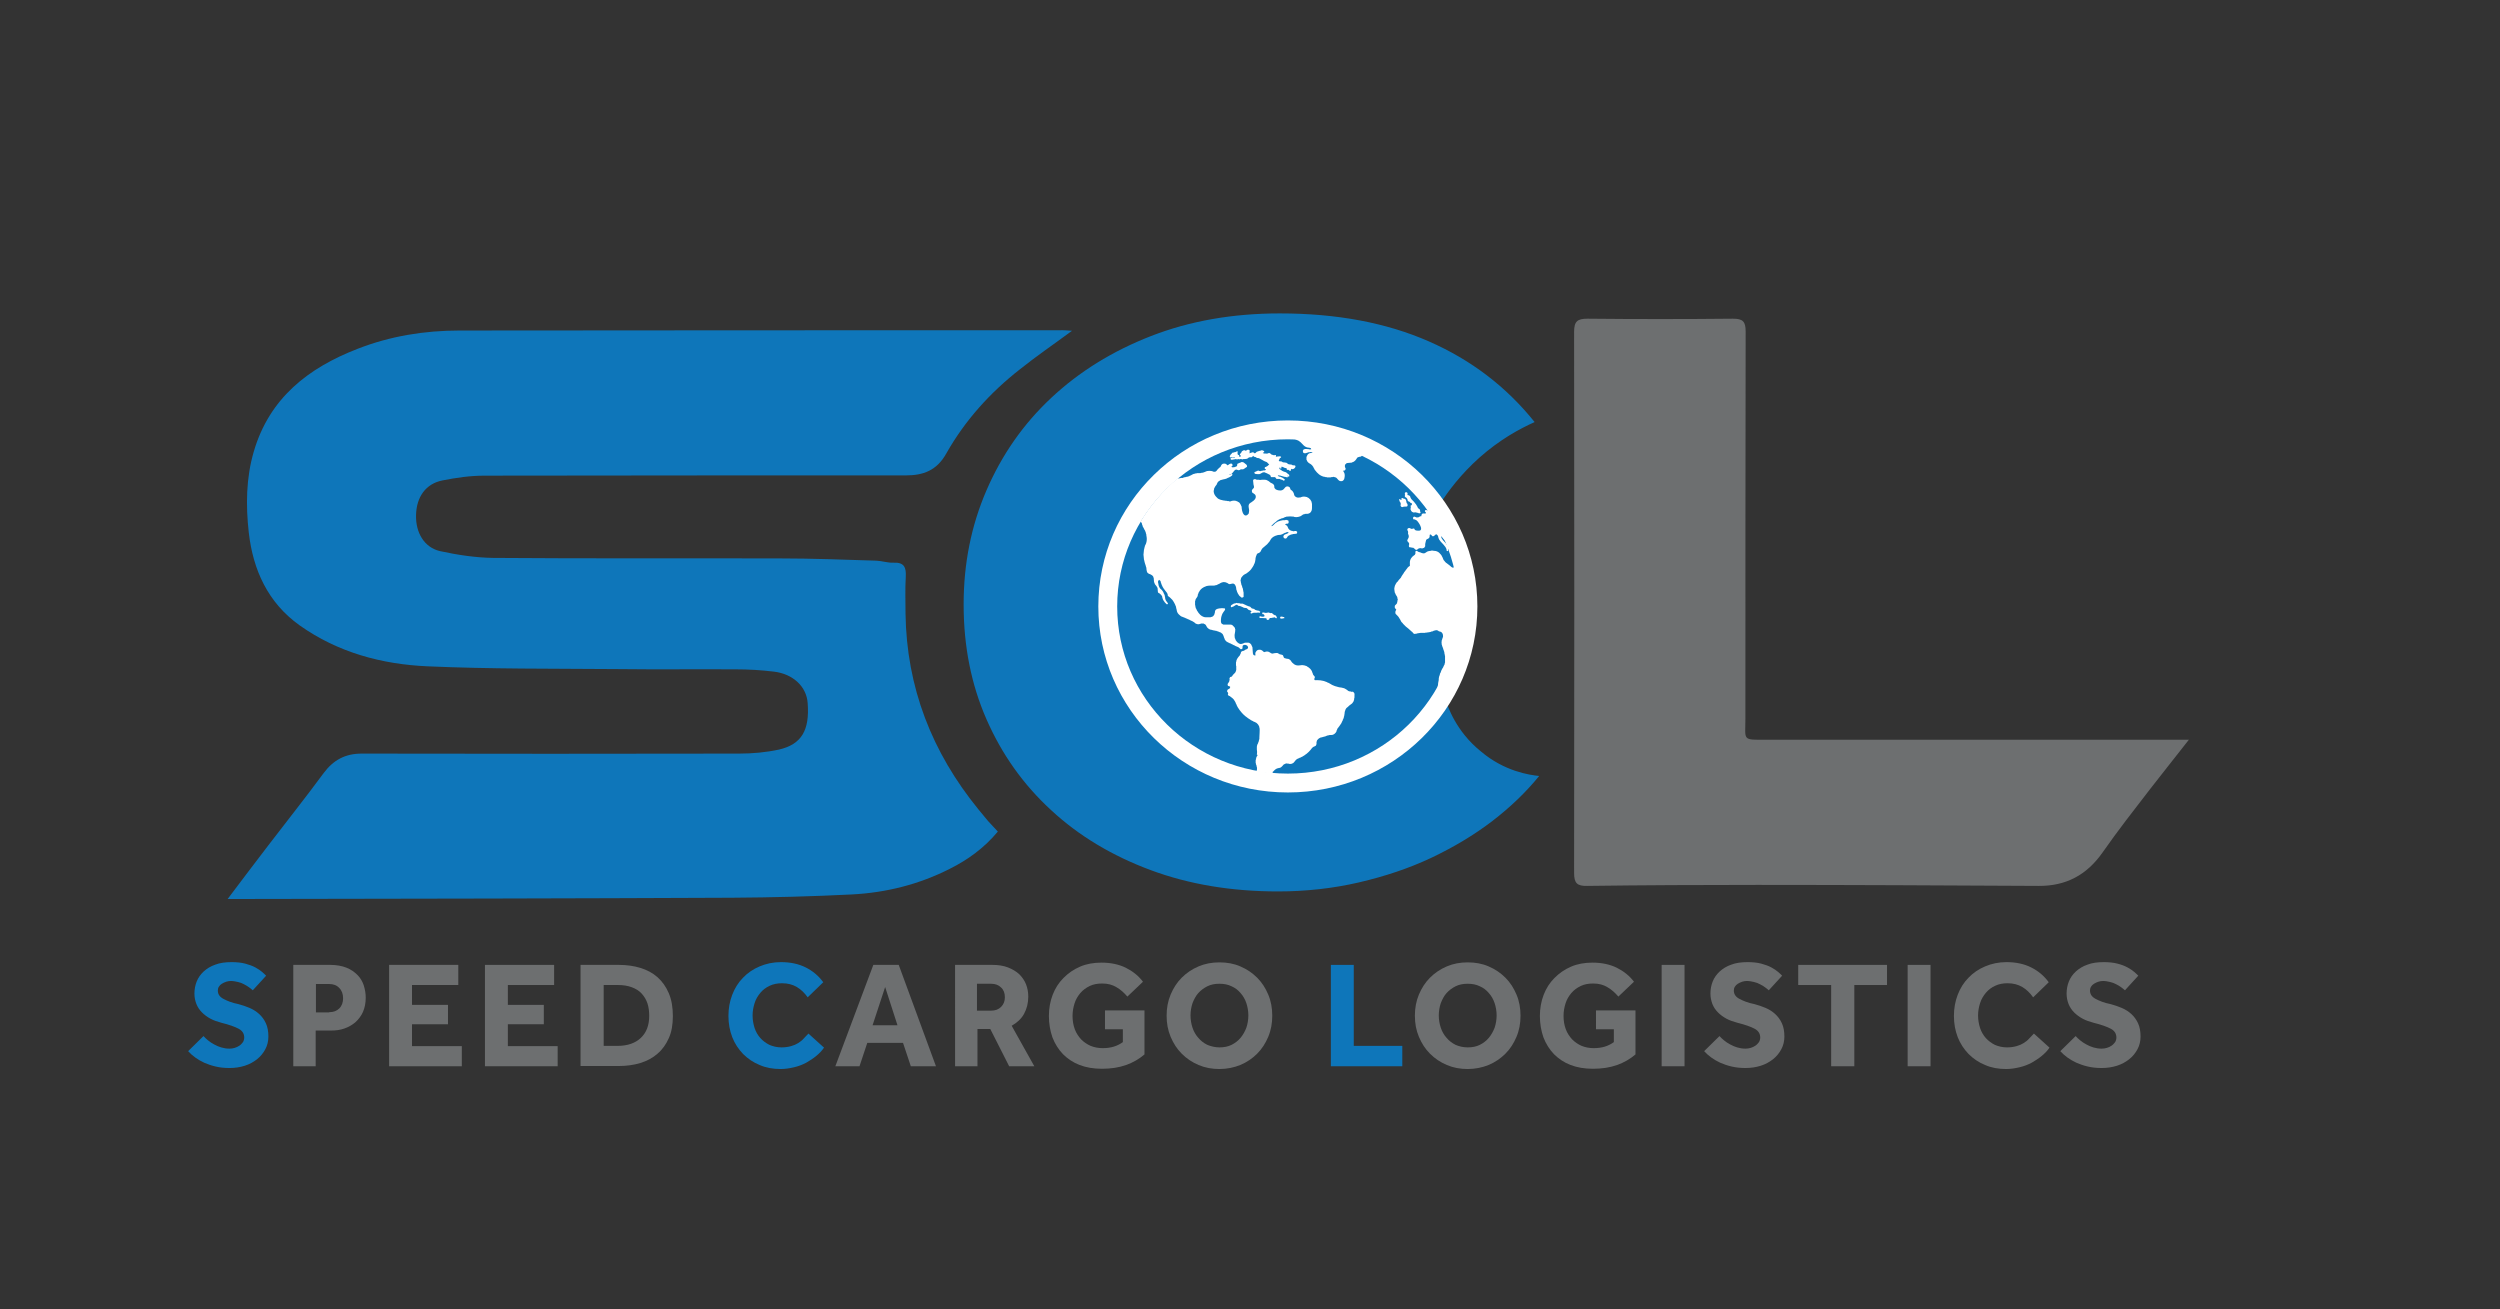 <svg xmlns="http://www.w3.org/2000/svg" xmlns:xlink="http://www.w3.org/1999/xlink" id="Layer_1" x="0px" y="0px" viewBox="0 0 99.39 52.05" style="enable-background:new 0 0 99.39 52.05;" xml:space="preserve"><rect x="0" y="0" width="99.39" height="52.05" fill="#333333" stroke="none"/><style type="text/css">	.st0{stroke:#000000;stroke-miterlimit:10;}	.st1{fill:#BE1E2D;}	.st2{fill:#DB8F2A;}	.st3{fill:#D18B2C;}	.st4{fill:#F2DC70;}	.st5{fill:#F2C645;}	.st6{fill:#ECBB48;}	.st7{fill:#F0CF51;}	.st8{fill:#DDA339;}	.st9{fill:#EFC751;}	.st10{fill:#B7712B;}	.st11{fill:#F3CD56;}	.st12{fill:#9F5925;}	.st13{fill:#DE9B2F;}	.st14{fill:#E6B240;}	.st15{fill:#B6732B;}	.st16{fill:#F0CF60;}	.st17{fill:#EFD05E;}	.st18{fill:#DB952E;}	.st19{fill:#EECB56;}	.st20{fill:#DFA53B;}	.st21{fill:#C4812C;}	.st22{fill:#F0DC69;}	.st23{fill:#E3B047;}	.st24{fill:#A76128;}	.st25{fill:#F2E77B;}	.st26{fill:#F0D666;}	.st27{fill:#CA8B34;}	.st28{fill:#AC6A2A;}	.st29{fill:#E6A633;}	.st30{fill:#A66428;}	.st31{fill:#F5DF6F;}	.st32{fill:#E9BD4D;}	.st33{fill:#AB692B;}	.st34{fill:#EEC14A;}	.st35{fill:#BA7C31;}	.st36{fill:#E0A943;}	.st37{fill:#DDA74A;}	.st38{fill:#B97831;}	.st39{fill:#ECBC42;}	.st40{fill:#E7BC4B;}	.st41{fill:#D19335;}	.st42{fill:#BE8033;}	.st43{fill:#D39837;}	.st44{fill:#D69A38;}	.st45{fill:#EDC44C;}	.st46{fill:#DC9C32;}	.st47{fill:#E0A841;}	.st48{fill:#C98F3D;}	.st49{fill:#D2963A;}	.st50{fill:#F2D55C;}	.st51{fill:#E0AF50;}	.st52{fill:#DDA23B;}	.st53{fill:#F0D368;}	.st54{fill:#BD7B2E;}	.st55{fill:#EFCB5C;}	.st56{fill:#B9762E;}	.st57{fill:#D29938;}	.st58{fill:#DEA544;}	.st59{fill:#DFA140;}	.st60{fill:#E4B050;}	.st61{fill:#D59943;}	.st62{fill:#E2AE51;}	.st63{fill:#E8B656;}	.st64{fill:#955423;}	.st65{fill:#BE823A;}	.st66{fill:#C58A34;}	.st67{fill:#EBC89C;}	.st68{fill:#EEC852;}	.st69{fill:#DC9F46;}	.st70{fill:#EBB742;}	.st71{fill:#0E76BA;}	.st72{fill:#6D6F70;}	.st73{fill-rule:evenodd;clip-rule:evenodd;fill:#0E76BA;stroke:#FFFFFF;stroke-width:0.75;stroke-miterlimit:10;}	.st74{fill-rule:evenodd;clip-rule:evenodd;fill:#FFFFFF;}	.st75{fill-rule:evenodd;clip-rule:evenodd;fill:url(#SVGID_1_);stroke:#000000;stroke-width:0.25;stroke-miterlimit:10;}	.st76{fill-rule:evenodd;clip-rule:evenodd;fill:url(#SVGID_2_);stroke:#000000;stroke-width:0.25;stroke-miterlimit:10;}	.st77{fill-rule:evenodd;clip-rule:evenodd;fill:url(#SVGID_3_);stroke:#000000;stroke-width:0.25;stroke-miterlimit:10;}	.st78{fill-rule:evenodd;clip-rule:evenodd;fill:url(#SVGID_4_);stroke:#000000;stroke-width:0.25;stroke-miterlimit:10;}	.st79{fill-rule:evenodd;clip-rule:evenodd;fill:url(#SVGID_5_);stroke:#000000;stroke-width:0.25;stroke-miterlimit:10;}	.st80{fill-rule:evenodd;clip-rule:evenodd;fill:url(#SVGID_6_);stroke:#000000;stroke-width:0.25;stroke-miterlimit:10;}	.st81{fill-rule:evenodd;clip-rule:evenodd;fill:url(#SVGID_7_);stroke:#000000;stroke-width:0.25;stroke-miterlimit:10;}	.st82{fill-rule:evenodd;clip-rule:evenodd;fill:url(#SVGID_8_);stroke:#000000;stroke-width:0.25;stroke-miterlimit:10;}	.st83{fill-rule:evenodd;clip-rule:evenodd;fill:url(#SVGID_9_);stroke:#000000;stroke-width:0.25;stroke-miterlimit:10;}	.st84{fill-rule:evenodd;clip-rule:evenodd;fill:url(#SVGID_10_);stroke:#000000;stroke-width:0.25;stroke-miterlimit:10;}	.st85{fill-rule:evenodd;clip-rule:evenodd;fill:url(#SVGID_11_);stroke:#000000;stroke-width:0.25;stroke-miterlimit:10;}	.st86{fill-rule:evenodd;clip-rule:evenodd;fill:url(#SVGID_12_);stroke:#000000;stroke-width:0.25;stroke-miterlimit:10;}	.st87{fill-rule:evenodd;clip-rule:evenodd;fill:url(#SVGID_13_);stroke:#000000;stroke-width:0.25;stroke-miterlimit:10;}	.st88{fill-rule:evenodd;clip-rule:evenodd;fill:url(#SVGID_14_);stroke:#000000;stroke-width:0.25;stroke-miterlimit:10;}	.st89{fill-rule:evenodd;clip-rule:evenodd;fill:url(#SVGID_15_);stroke:#000000;stroke-width:0.25;stroke-miterlimit:10;}	.st90{fill-rule:evenodd;clip-rule:evenodd;fill:url(#SVGID_16_);stroke:#000000;stroke-width:0.25;stroke-miterlimit:10;}	.st91{fill-rule:evenodd;clip-rule:evenodd;fill:url(#SVGID_17_);stroke:#000000;stroke-width:0.25;stroke-miterlimit:10;}	.st92{fill-rule:evenodd;clip-rule:evenodd;fill:url(#SVGID_18_);stroke:#000000;stroke-width:0.25;stroke-miterlimit:10;}	.st93{fill-rule:evenodd;clip-rule:evenodd;fill:url(#SVGID_19_);stroke:#000000;stroke-width:0.25;stroke-miterlimit:10;}	.st94{fill-rule:evenodd;clip-rule:evenodd;fill:url(#SVGID_20_);stroke:#000000;stroke-width:0.25;stroke-miterlimit:10;}	.st95{fill-rule:evenodd;clip-rule:evenodd;fill:url(#SVGID_21_);stroke:#000000;stroke-width:0.25;stroke-miterlimit:10;}	.st96{fill-rule:evenodd;clip-rule:evenodd;fill:url(#SVGID_22_);stroke:#000000;stroke-width:0.25;stroke-miterlimit:10;}	.st97{fill-rule:evenodd;clip-rule:evenodd;fill:url(#SVGID_23_);stroke:#000000;stroke-width:0.25;stroke-miterlimit:10;}	.st98{fill-rule:evenodd;clip-rule:evenodd;fill:url(#SVGID_24_);stroke:#000000;stroke-width:0.25;stroke-miterlimit:10;}	.st99{fill-rule:evenodd;clip-rule:evenodd;fill:url(#SVGID_25_);stroke:#000000;stroke-width:0.25;stroke-miterlimit:10;}	.st100{fill-rule:evenodd;clip-rule:evenodd;fill:url(#SVGID_26_);stroke:#000000;stroke-width:0.25;stroke-miterlimit:10;}	.st101{fill-rule:evenodd;clip-rule:evenodd;fill:url(#SVGID_27_);stroke:#000000;stroke-width:0.25;stroke-miterlimit:10;}	.st102{fill-rule:evenodd;clip-rule:evenodd;fill:url(#SVGID_28_);stroke:#000000;stroke-width:0.25;stroke-miterlimit:10;}	.st103{fill-rule:evenodd;clip-rule:evenodd;fill:url(#SVGID_29_);stroke:#000000;stroke-width:0.25;stroke-miterlimit:10;}	.st104{fill-rule:evenodd;clip-rule:evenodd;fill:url(#SVGID_30_);stroke:#000000;stroke-width:0.25;stroke-miterlimit:10;}	.st105{fill-rule:evenodd;clip-rule:evenodd;fill:url(#SVGID_31_);stroke:#000000;stroke-width:0.25;stroke-miterlimit:10;}	.st106{fill-rule:evenodd;clip-rule:evenodd;fill:url(#SVGID_32_);stroke:#000000;stroke-width:0.25;stroke-miterlimit:10;}	.st107{fill-rule:evenodd;clip-rule:evenodd;fill:url(#SVGID_33_);stroke:#000000;stroke-width:0.25;stroke-miterlimit:10;}	.st108{fill-rule:evenodd;clip-rule:evenodd;fill:url(#SVGID_34_);stroke:#000000;stroke-width:0.25;stroke-miterlimit:10;}	.st109{fill-rule:evenodd;clip-rule:evenodd;fill:url(#SVGID_35_);stroke:#000000;stroke-width:0.25;stroke-miterlimit:10;}	.st110{fill-rule:evenodd;clip-rule:evenodd;fill:url(#SVGID_36_);stroke:#000000;stroke-width:0.25;stroke-miterlimit:10;}	.st111{fill-rule:evenodd;clip-rule:evenodd;fill:url(#SVGID_37_);stroke:#000000;stroke-width:0.25;stroke-miterlimit:10;}	.st112{fill-rule:evenodd;clip-rule:evenodd;fill:url(#SVGID_38_);stroke:#000000;stroke-width:0.25;stroke-miterlimit:10;}	.st113{fill-rule:evenodd;clip-rule:evenodd;fill:url(#SVGID_39_);stroke:#000000;stroke-width:0.25;stroke-miterlimit:10;}	.st114{fill-rule:evenodd;clip-rule:evenodd;fill:url(#SVGID_40_);stroke:#000000;stroke-width:0.25;stroke-miterlimit:10;}	.st115{fill-rule:evenodd;clip-rule:evenodd;fill:url(#SVGID_41_);stroke:#000000;stroke-width:0.25;stroke-miterlimit:10;}	.st116{fill-rule:evenodd;clip-rule:evenodd;fill:url(#SVGID_42_);stroke:#000000;stroke-width:0.25;stroke-miterlimit:10;}	.st117{fill:#2A9345;}	.st118{fill:#2D8D43;}	.st119{fill:#E21E26;}	.st120{fill:#D92327;}	.st121{fill:#FFFFFF;}	.st122{fill:#D15B45;}	.st123{fill:url(#SVGID_43_);}	.st124{fill:#1AA0D9;}	.st125{fill:#2D5EAB;}	.st126{fill:#61C9DD;}	.st127{fill:#EB8453;}	.st128{fill:#F28A58;}	.st129{fill:#F26122;}	.st130{fill:url(#SVGID_44_);}	.st131{fill:url(#SVGID_45_);}	.st132{fill:url(#SVGID_46_);}	.st133{fill:url(#SVGID_47_);}	.st134{fill:#5DC2AB;}	.st135{fill:url(#SVGID_48_);}	.st136{fill:url(#SVGID_49_);}	.st137{fill:url(#SVGID_50_);}	.st138{fill:url(#SVGID_51_);}	.st139{fill:url(#SVGID_52_);}	.st140{fill:url(#SVGID_53_);}	.st141{fill:url(#SVGID_54_);}	.st142{fill:url(#SVGID_55_);}	.st143{fill:url(#SVGID_56_);}	.st144{fill:#8EC45D;}	.st145{fill:#2DA780;}	.st146{fill:#1A7F5C;}	.st147{fill:#63BD68;}	.st148{fill:#5E3522;}	.st149{fill:#1B7657;}	.st150{fill:#FFC113;}	.st151{fill:#11B68D;}	.st152{fill:#8CBD45;}	.st153{fill:#595A5C;}	.st154{fill:#00A3C5;}	.st155{fill:#CC4928;}	.st156{fill:#C84627;}	.st157{fill:#C94627;}	.st158{fill:#00A8C8;}	.st159{fill:#C74627;}	.st160{fill:#C94727;}	.st161{fill:#06AACB;}	.st162{fill:#07A7C7;}	.st163{fill:#10436D;}	.st164{fill:#0D446E;}	.st165{fill:#21AECB;}	.st166{fill:#2594AF;}	.st167{fill:#58798F;}	.st168{fill:#CA4727;}	.st169{fill:#44528D;}	.st170{fill:#A12021;}	.st171{fill:#3371AF;}	.st172{clip-path:url(#SVGID_58_);}	.st173{fill:#F7922F;}	.st174{fill:#4A4948;}	.st175{clip-path:url(#SVGID_60_);fill:#4C4F50;}	.st176{clip-path:url(#SVGID_62_);fill:#6B6E6F;}	.st177{clip-path:url(#SVGID_64_);fill:#4C4F50;}	.st178{clip-path:url(#SVGID_66_);fill:#6B6E6F;}	.st179{clip-path:url(#SVGID_68_);fill:#4C4F50;}	.st180{clip-path:url(#SVGID_70_);fill:#6B6E6F;}	.st181{fill:#4C4F50;}	.st182{fill:#303134;}	.st183{fill:#F79421;}	.st184{fill:#4E4E4E;}	.st185{clip-path:url(#SVGID_72_);fill:#9D1F60;}	.st186{clip-path:url(#SVGID_74_);fill:#9D1F60;}	.st187{clip-path:url(#SVGID_76_);fill:#CADB2F;}	.st188{clip-path:url(#SVGID_78_);fill:#CADB2F;}	.st189{clip-path:url(#SVGID_80_);fill:#CADB2F;}	.st190{clip-path:url(#SVGID_80_);fill:#9D1F60;}	.st191{fill:#4780C2;}	.st192{fill:#4E9AD4;}	.st193{fill:#3580C3;}	.st194{fill:#292B2B;}	.st195{fill:#484A4A;}	.st196{fill:#606161;}	.st197{fill:#486790;}	.st198{fill:#23BEC8;}	.st199{fill:#FDBC5A;}	.st200{fill:#F5A2C6;}	.st201{fill:none;stroke:#486790;stroke-width:3;stroke-miterlimit:12;}	.st202{fill:#CF9177;}	.st203{fill:#555554;}	.st204{fill:none;stroke:#CF9177;}	.st205{fill:#113A39;}	.st206{fill:#A6976E;}	.st207{fill:#B74726;}	.st208{fill:url(#SVGID_81_);}	.st209{fill:url(#SVGID_82_);}	.st210{fill:#CE5D28;}	.st211{fill:url(#SVGID_83_);}	.st212{fill:#96C93D;}	.st213{fill:#579D44;}	.st214{clip-path:url(#SVGID_85_);}	.st215{fill:#1B3A1C;}	.st216{fill:#010101;}</style><g>	<g>		<path class="st71" d="M8.09,41.19c0.05,0.06,0.11,0.11,0.18,0.17c0.07,0.06,0.15,0.11,0.24,0.16c0.09,0.05,0.18,0.09,0.28,0.12   c0.1,0.03,0.21,0.05,0.33,0.05c0.07,0,0.14-0.01,0.21-0.03c0.07-0.02,0.13-0.05,0.19-0.09c0.06-0.04,0.1-0.09,0.14-0.14   c0.03-0.05,0.05-0.12,0.05-0.18c0-0.15-0.07-0.27-0.22-0.35c-0.15-0.08-0.37-0.16-0.69-0.24c-0.15-0.04-0.3-0.09-0.43-0.16   c-0.13-0.07-0.24-0.15-0.34-0.25c-0.1-0.1-0.17-0.21-0.22-0.33c-0.05-0.13-0.08-0.26-0.08-0.42c0-0.17,0.03-0.33,0.09-0.48   s0.15-0.28,0.28-0.4c0.12-0.11,0.28-0.21,0.46-0.27c0.18-0.07,0.4-0.1,0.65-0.1c0.2,0,0.39,0.02,0.54,0.06s0.29,0.09,0.4,0.15   c0.11,0.06,0.2,0.12,0.27,0.18c0.07,0.06,0.12,0.11,0.16,0.15l-0.53,0.58c-0.04-0.04-0.1-0.08-0.15-0.12   c-0.06-0.04-0.12-0.08-0.2-0.12c-0.07-0.04-0.15-0.07-0.24-0.09c-0.09-0.02-0.18-0.04-0.28-0.04c-0.06,0-0.13,0.01-0.19,0.03   c-0.06,0.02-0.12,0.05-0.17,0.08c-0.05,0.03-0.09,0.07-0.12,0.12c-0.03,0.05-0.04,0.1-0.04,0.15c0,0.14,0.07,0.25,0.22,0.33   c0.15,0.08,0.34,0.16,0.6,0.21c0.15,0.04,0.3,0.09,0.44,0.15c0.14,0.06,0.27,0.14,0.38,0.24c0.11,0.1,0.2,0.22,0.27,0.37   c0.07,0.15,0.1,0.33,0.1,0.53c0,0.18-0.04,0.35-0.12,0.5c-0.08,0.15-0.19,0.29-0.33,0.4c-0.14,0.11-0.3,0.2-0.49,0.26   c-0.19,0.06-0.39,0.09-0.61,0.09c-0.2,0-0.38-0.02-0.55-0.06c-0.17-0.04-0.31-0.09-0.45-0.15c-0.13-0.06-0.25-0.13-0.36-0.21   c-0.11-0.08-0.2-0.16-0.28-0.25L8.09,41.19z"></path>		<path class="st72" d="M11.66,38.36h1.47c0.25,0,0.46,0.04,0.64,0.11c0.18,0.07,0.32,0.17,0.44,0.29c0.12,0.12,0.2,0.26,0.25,0.41   c0.05,0.16,0.08,0.32,0.08,0.49c0,0.22-0.04,0.41-0.11,0.57c-0.07,0.16-0.18,0.3-0.3,0.41c-0.13,0.11-0.27,0.19-0.44,0.25   c-0.17,0.06-0.34,0.08-0.52,0.08h-0.62v1.42h-0.89V38.36z M13.09,40.24c0.17,0,0.3-0.05,0.4-0.15c0.1-0.1,0.15-0.24,0.15-0.4   c0-0.17-0.05-0.31-0.15-0.41c-0.1-0.11-0.24-0.16-0.4-0.16h-0.53v1.13H13.09z"></path>		<path class="st72" d="M15.46,38.36h2.76v0.8h-1.84v0.79h1.43v0.77h-1.43v0.87h1.98v0.8h-2.89V38.36z"></path>		<path class="st72" d="M19.27,38.36h2.76v0.8h-1.84v0.79h1.43v0.77h-1.43v0.87h1.98v0.8h-2.89V38.36z"></path>		<path class="st72" d="M23.08,38.36h1.52c0.31,0,0.6,0.04,0.86,0.12c0.26,0.08,0.49,0.2,0.68,0.37c0.19,0.17,0.34,0.38,0.45,0.64   c0.11,0.26,0.16,0.56,0.16,0.91c0,0.33-0.05,0.63-0.16,0.87c-0.11,0.25-0.26,0.46-0.45,0.62c-0.19,0.17-0.42,0.29-0.68,0.37   c-0.26,0.08-0.55,0.12-0.86,0.12h-1.52V38.36z M24.55,41.58c0.4,0,0.71-0.11,0.93-0.32c0.22-0.21,0.33-0.5,0.33-0.87   c0-0.18-0.02-0.35-0.07-0.5c-0.05-0.15-0.13-0.28-0.23-0.39c-0.1-0.11-0.23-0.19-0.39-0.25c-0.16-0.06-0.34-0.09-0.56-0.09h-0.56   v2.42H24.55z"></path>		<path class="st71" d="M32.76,41.65c-0.08,0.12-0.19,0.23-0.31,0.33c-0.12,0.1-0.26,0.19-0.4,0.27c-0.15,0.08-0.31,0.14-0.48,0.18   c-0.17,0.04-0.35,0.07-0.53,0.07c-0.31,0-0.59-0.05-0.84-0.16c-0.25-0.1-0.47-0.25-0.66-0.44c-0.18-0.19-0.33-0.41-0.43-0.67   c-0.1-0.26-0.15-0.54-0.15-0.84c0-0.3,0.05-0.58,0.15-0.84c0.1-0.26,0.24-0.49,0.43-0.68c0.18-0.19,0.4-0.34,0.66-0.45   c0.26-0.11,0.54-0.17,0.85-0.17c0.37,0,0.7,0.07,0.98,0.21c0.28,0.14,0.51,0.33,0.7,0.59l-0.62,0.6   c-0.12-0.17-0.26-0.31-0.43-0.41c-0.17-0.1-0.36-0.15-0.59-0.15c-0.18,0-0.34,0.03-0.49,0.1s-0.27,0.16-0.37,0.28   c-0.1,0.12-0.18,0.25-0.23,0.41c-0.05,0.16-0.08,0.32-0.08,0.49c0,0.18,0.03,0.34,0.08,0.5c0.05,0.15,0.13,0.29,0.23,0.4   c0.1,0.11,0.22,0.2,0.36,0.27c0.14,0.06,0.3,0.1,0.48,0.1c0.15,0,0.27-0.02,0.38-0.05c0.11-0.03,0.2-0.07,0.28-0.12   c0.08-0.05,0.16-0.11,0.22-0.18c0.06-0.07,0.13-0.13,0.19-0.2L32.76,41.65z"></path>		<path class="st72" d="M34.72,38.36h1.01l1.48,4.03h-1l-0.31-0.93h-1.42l-0.31,0.93h-0.96L34.72,38.36z M35.68,40.76l-0.49-1.52   l-0.5,1.52H35.68z"></path>		<path class="st72" d="M37.95,38.36h1.5c0.23,0,0.44,0.03,0.62,0.1c0.18,0.07,0.33,0.16,0.45,0.27c0.12,0.12,0.21,0.25,0.27,0.4   c0.06,0.15,0.09,0.32,0.09,0.49c0,0.26-0.06,0.49-0.17,0.69s-0.28,0.35-0.49,0.47l0.9,1.61h-1l-0.75-1.48h-0.51v1.48h-0.89V38.36z    M39.4,40.18c0.17,0,0.3-0.05,0.4-0.15c0.1-0.1,0.15-0.23,0.15-0.38c0-0.17-0.05-0.3-0.15-0.39c-0.1-0.1-0.23-0.15-0.4-0.15h-0.56   v1.07H39.4z"></path>		<path class="st72" d="M43.95,40.17h1.55v1.75c-0.21,0.18-0.45,0.32-0.73,0.42c-0.28,0.1-0.6,0.15-0.96,0.15   c-0.33,0-0.63-0.05-0.89-0.15c-0.26-0.1-0.48-0.25-0.66-0.43c-0.18-0.19-0.32-0.41-0.42-0.67c-0.09-0.26-0.14-0.54-0.14-0.85   c0-0.3,0.05-0.58,0.15-0.84c0.1-0.26,0.24-0.48,0.43-0.67c0.19-0.19,0.4-0.34,0.66-0.45c0.25-0.11,0.54-0.16,0.85-0.16   c0.37,0,0.69,0.07,0.96,0.2c0.28,0.14,0.51,0.32,0.69,0.56l-0.62,0.59c-0.13-0.15-0.27-0.28-0.43-0.37   c-0.16-0.1-0.35-0.15-0.57-0.15c-0.19,0-0.35,0.03-0.5,0.1c-0.14,0.07-0.27,0.16-0.37,0.28s-0.18,0.25-0.23,0.41   c-0.05,0.16-0.08,0.32-0.08,0.5c0,0.19,0.03,0.37,0.09,0.53c0.06,0.16,0.15,0.29,0.25,0.4c0.11,0.11,0.24,0.2,0.38,0.26   c0.15,0.06,0.31,0.09,0.48,0.09c0.16,0,0.31-0.02,0.44-0.06c0.13-0.04,0.25-0.1,0.36-0.18v-0.51h-0.71V40.17z"></path>		<path class="st72" d="M48.48,42.5c-0.3,0-0.57-0.05-0.83-0.16c-0.26-0.11-0.48-0.26-0.67-0.45c-0.19-0.19-0.33-0.41-0.44-0.67   c-0.11-0.26-0.16-0.54-0.16-0.84c0-0.3,0.05-0.58,0.16-0.84c0.11-0.26,0.25-0.48,0.44-0.67c0.19-0.19,0.41-0.34,0.67-0.45   c0.26-0.11,0.53-0.16,0.83-0.16c0.3,0,0.58,0.05,0.83,0.16c0.26,0.11,0.48,0.26,0.67,0.45c0.19,0.19,0.33,0.41,0.44,0.67   c0.11,0.26,0.16,0.54,0.16,0.84c0,0.3-0.05,0.58-0.16,0.84c-0.11,0.26-0.25,0.48-0.44,0.67c-0.19,0.19-0.41,0.34-0.67,0.45   C49.06,42.44,48.78,42.5,48.48,42.5z M48.48,41.64c0.18,0,0.34-0.03,0.48-0.1s0.26-0.16,0.36-0.28s0.17-0.25,0.23-0.4   c0.05-0.15,0.08-0.32,0.08-0.49c0-0.17-0.03-0.34-0.08-0.49c-0.05-0.15-0.13-0.29-0.23-0.4c-0.1-0.12-0.22-0.21-0.36-0.27   c-0.14-0.07-0.3-0.1-0.48-0.1c-0.18,0-0.34,0.03-0.48,0.1c-0.14,0.07-0.26,0.16-0.36,0.27c-0.1,0.11-0.17,0.25-0.23,0.4   c-0.05,0.15-0.08,0.32-0.08,0.49c0,0.17,0.03,0.34,0.08,0.49c0.05,0.15,0.13,0.29,0.23,0.4c0.1,0.12,0.22,0.21,0.36,0.28   C48.15,41.6,48.31,41.64,48.48,41.64z"></path>		<path class="st71" d="M52.91,38.36h0.91v3.22h1.93v0.81h-2.84V38.36z"></path>		<path class="st72" d="M58.35,42.5c-0.3,0-0.57-0.05-0.83-0.16c-0.26-0.11-0.48-0.26-0.67-0.45c-0.19-0.19-0.33-0.41-0.44-0.67   c-0.11-0.26-0.16-0.54-0.16-0.84c0-0.3,0.05-0.58,0.16-0.84c0.11-0.26,0.25-0.48,0.44-0.67c0.19-0.19,0.41-0.34,0.67-0.45   c0.26-0.11,0.53-0.16,0.83-0.16c0.3,0,0.58,0.05,0.83,0.16c0.26,0.11,0.48,0.26,0.67,0.45c0.19,0.19,0.33,0.41,0.44,0.67   c0.11,0.26,0.16,0.54,0.16,0.84c0,0.3-0.05,0.58-0.16,0.84c-0.11,0.26-0.25,0.48-0.44,0.67c-0.19,0.19-0.41,0.34-0.67,0.45   C58.93,42.44,58.65,42.5,58.35,42.5z M58.35,41.64c0.18,0,0.34-0.03,0.48-0.1c0.14-0.07,0.26-0.16,0.36-0.28s0.17-0.25,0.23-0.4   c0.05-0.15,0.08-0.32,0.08-0.49c0-0.17-0.03-0.34-0.08-0.49c-0.05-0.15-0.13-0.29-0.23-0.4c-0.1-0.12-0.22-0.21-0.36-0.27   c-0.14-0.07-0.3-0.1-0.48-0.1c-0.18,0-0.34,0.03-0.48,0.1c-0.14,0.07-0.26,0.16-0.36,0.27c-0.1,0.11-0.17,0.25-0.23,0.4   c-0.05,0.15-0.08,0.32-0.08,0.49c0,0.17,0.03,0.34,0.08,0.49c0.05,0.15,0.13,0.29,0.23,0.4c0.1,0.12,0.22,0.21,0.36,0.28   C58.01,41.6,58.17,41.64,58.35,41.64z"></path>		<path class="st72" d="M63.47,40.17h1.55v1.75c-0.21,0.18-0.45,0.32-0.73,0.42c-0.28,0.1-0.6,0.15-0.96,0.15   c-0.33,0-0.63-0.05-0.89-0.15c-0.26-0.1-0.48-0.25-0.66-0.43c-0.18-0.19-0.32-0.41-0.42-0.67c-0.09-0.26-0.14-0.54-0.14-0.85   c0-0.3,0.05-0.58,0.15-0.84c0.1-0.26,0.24-0.48,0.43-0.67c0.19-0.19,0.4-0.34,0.66-0.45c0.25-0.11,0.54-0.16,0.85-0.16   c0.37,0,0.69,0.07,0.96,0.2c0.28,0.14,0.51,0.32,0.69,0.56l-0.62,0.59c-0.13-0.15-0.27-0.28-0.43-0.37   c-0.16-0.1-0.35-0.15-0.57-0.15c-0.19,0-0.35,0.03-0.5,0.1c-0.14,0.07-0.27,0.16-0.37,0.28c-0.1,0.12-0.18,0.25-0.23,0.41   c-0.05,0.16-0.08,0.32-0.08,0.5c0,0.19,0.03,0.37,0.09,0.53c0.06,0.16,0.15,0.29,0.25,0.4c0.11,0.11,0.24,0.2,0.38,0.26   c0.15,0.06,0.31,0.09,0.48,0.09c0.16,0,0.31-0.02,0.44-0.06c0.13-0.04,0.25-0.1,0.36-0.18v-0.51h-0.71V40.17z"></path>		<path class="st72" d="M66.06,38.36h0.91v4.03h-0.91V38.36z"></path>		<path class="st72" d="M68.36,41.19c0.05,0.06,0.11,0.11,0.18,0.17c0.07,0.06,0.15,0.11,0.24,0.16c0.09,0.05,0.18,0.09,0.28,0.12   c0.1,0.03,0.21,0.05,0.33,0.05c0.07,0,0.14-0.01,0.21-0.03c0.07-0.02,0.13-0.05,0.19-0.09c0.06-0.04,0.1-0.09,0.14-0.14   c0.03-0.05,0.05-0.12,0.05-0.18c0-0.15-0.07-0.27-0.22-0.35c-0.15-0.08-0.37-0.16-0.69-0.24c-0.15-0.04-0.3-0.09-0.43-0.16   c-0.13-0.07-0.24-0.15-0.34-0.25c-0.1-0.1-0.17-0.21-0.22-0.33C68.03,39.79,68,39.65,68,39.5c0-0.17,0.03-0.33,0.09-0.48   c0.06-0.15,0.15-0.28,0.28-0.4c0.12-0.11,0.28-0.21,0.46-0.27c0.18-0.07,0.4-0.1,0.65-0.1c0.2,0,0.39,0.02,0.54,0.06   s0.29,0.09,0.4,0.15c0.11,0.06,0.2,0.12,0.27,0.18c0.07,0.06,0.12,0.11,0.16,0.15l-0.53,0.58c-0.04-0.04-0.1-0.08-0.15-0.12   s-0.12-0.08-0.2-0.12c-0.07-0.04-0.15-0.07-0.24-0.09c-0.09-0.02-0.18-0.04-0.28-0.04c-0.06,0-0.13,0.01-0.19,0.03   c-0.06,0.02-0.12,0.05-0.17,0.08c-0.05,0.03-0.09,0.07-0.12,0.12c-0.03,0.05-0.04,0.1-0.04,0.15c0,0.14,0.07,0.25,0.22,0.33   c0.15,0.08,0.34,0.16,0.6,0.21c0.15,0.04,0.3,0.09,0.44,0.15c0.14,0.06,0.27,0.14,0.38,0.24c0.11,0.1,0.2,0.22,0.27,0.37   c0.07,0.15,0.1,0.33,0.1,0.53c0,0.18-0.04,0.35-0.12,0.5c-0.08,0.15-0.19,0.29-0.33,0.4c-0.14,0.11-0.3,0.2-0.49,0.26   c-0.19,0.06-0.39,0.09-0.61,0.09c-0.2,0-0.38-0.02-0.55-0.06c-0.17-0.04-0.31-0.09-0.45-0.15c-0.13-0.06-0.25-0.13-0.36-0.21   c-0.11-0.08-0.2-0.16-0.28-0.25L68.36,41.19z"></path>		<path class="st72" d="M72.8,39.16h-1.31v-0.8h3.53v0.8h-1.3v3.23H72.8V39.16z"></path>		<path class="st72" d="M75.84,38.36h0.91v4.03h-0.91V38.36z"></path>		<path class="st72" d="M81.48,41.65c-0.08,0.12-0.19,0.23-0.31,0.33c-0.12,0.1-0.26,0.19-0.4,0.27c-0.15,0.08-0.31,0.14-0.48,0.18   c-0.17,0.04-0.35,0.07-0.53,0.07c-0.31,0-0.59-0.05-0.84-0.16c-0.25-0.1-0.47-0.25-0.66-0.44c-0.18-0.19-0.33-0.41-0.43-0.67   c-0.1-0.26-0.15-0.54-0.15-0.84c0-0.3,0.05-0.58,0.15-0.84c0.1-0.26,0.24-0.49,0.43-0.68c0.18-0.19,0.4-0.34,0.66-0.45   c0.26-0.11,0.54-0.17,0.85-0.17c0.37,0,0.7,0.07,0.98,0.21c0.28,0.14,0.51,0.33,0.7,0.59l-0.62,0.6   c-0.12-0.17-0.26-0.31-0.43-0.41c-0.17-0.1-0.36-0.15-0.59-0.15c-0.18,0-0.34,0.03-0.49,0.1c-0.15,0.07-0.27,0.16-0.37,0.28   c-0.1,0.12-0.18,0.25-0.23,0.41c-0.05,0.16-0.08,0.32-0.08,0.49c0,0.18,0.03,0.34,0.08,0.5c0.05,0.15,0.13,0.29,0.23,0.4   c0.1,0.11,0.22,0.2,0.36,0.27c0.14,0.06,0.3,0.1,0.48,0.1c0.15,0,0.27-0.02,0.38-0.05c0.11-0.03,0.2-0.07,0.28-0.12   c0.08-0.05,0.16-0.11,0.22-0.18c0.06-0.07,0.13-0.13,0.19-0.2L81.48,41.65z"></path>		<path class="st72" d="M82.52,41.19c0.05,0.06,0.11,0.11,0.18,0.17c0.07,0.06,0.15,0.11,0.24,0.16c0.09,0.05,0.18,0.09,0.28,0.12   c0.1,0.03,0.21,0.05,0.33,0.05c0.07,0,0.14-0.01,0.21-0.03c0.07-0.02,0.13-0.05,0.19-0.09c0.06-0.04,0.1-0.09,0.14-0.14   c0.03-0.05,0.05-0.12,0.05-0.18c0-0.15-0.07-0.27-0.22-0.35c-0.15-0.08-0.37-0.16-0.69-0.24c-0.15-0.04-0.3-0.09-0.43-0.16   c-0.13-0.07-0.24-0.15-0.34-0.25c-0.1-0.1-0.17-0.21-0.22-0.33c-0.05-0.13-0.08-0.26-0.08-0.42c0-0.17,0.03-0.33,0.09-0.48   c0.06-0.15,0.15-0.28,0.28-0.4c0.12-0.11,0.28-0.21,0.46-0.27c0.18-0.07,0.4-0.1,0.65-0.1c0.2,0,0.39,0.02,0.54,0.06   c0.16,0.04,0.29,0.09,0.4,0.15c0.11,0.06,0.2,0.12,0.27,0.18c0.07,0.06,0.12,0.11,0.16,0.15l-0.53,0.58   c-0.04-0.04-0.1-0.08-0.15-0.12s-0.12-0.08-0.2-0.12c-0.07-0.04-0.15-0.07-0.24-0.09c-0.09-0.02-0.18-0.04-0.28-0.04   c-0.06,0-0.13,0.01-0.19,0.03c-0.06,0.02-0.12,0.05-0.17,0.08c-0.05,0.03-0.09,0.07-0.12,0.12c-0.03,0.05-0.04,0.1-0.04,0.15   c0,0.14,0.07,0.25,0.22,0.33c0.15,0.08,0.34,0.16,0.6,0.21c0.15,0.04,0.3,0.09,0.44,0.15c0.14,0.06,0.27,0.14,0.38,0.24   c0.11,0.1,0.2,0.22,0.27,0.37c0.07,0.15,0.1,0.33,0.1,0.53c0,0.18-0.04,0.35-0.12,0.5c-0.08,0.15-0.19,0.29-0.33,0.4   c-0.14,0.11-0.3,0.2-0.49,0.26c-0.19,0.06-0.39,0.09-0.61,0.09c-0.2,0-0.38-0.02-0.55-0.06c-0.17-0.04-0.31-0.09-0.45-0.15   c-0.13-0.06-0.25-0.13-0.36-0.21c-0.11-0.08-0.2-0.16-0.28-0.25L82.52,41.19z"></path>	</g>	<path class="st71" d="M42.62,13.15c-0.73,0.54-1.42,1.01-2.07,1.53c-1.19,0.93-2.19,2.04-2.93,3.35c-0.38,0.68-0.92,0.87-1.61,0.87  c-5.58,0-11.17,0-16.75,0.01c-0.56,0-1.12,0.08-1.67,0.19c-0.66,0.13-1.03,0.65-1.05,1.37c-0.02,0.7,0.32,1.29,0.95,1.44  c0.69,0.15,1.41,0.26,2.11,0.27c3.8,0.03,7.6,0.01,11.4,0.02c1.28,0,2.56,0.05,3.84,0.09c0.23,0.01,0.45,0.09,0.68,0.08  c0.43-0.02,0.51,0.19,0.49,0.56c-0.03,0.49-0.01,0.98-0.01,1.46c0.04,2.94,1.05,5.52,2.9,7.79c0.13,0.15,0.25,0.31,0.38,0.46  c0.12,0.14,0.25,0.26,0.39,0.42c-0.54,0.65-1.19,1.12-1.91,1.48c-1.22,0.62-2.53,0.95-3.9,1.02c-1.58,0.08-3.17,0.12-4.75,0.13  c-6.45,0.03-12.91,0.04-19.36,0.05c-0.19,0-0.39,0-0.7,0c0.58-0.76,1.08-1.44,1.6-2.11c0.74-0.97,1.5-1.92,2.22-2.9  c0.39-0.52,0.86-0.77,1.51-0.77c5,0.01,10.01,0.01,15.01,0c0.53,0,1.07-0.05,1.58-0.16c0.9-0.21,1.22-0.77,1.14-1.84  c-0.04-0.66-0.58-1.17-1.35-1.26c-0.5-0.06-1-0.09-1.5-0.09c-1.59-0.01-3.17,0.01-4.76-0.01c-2.5-0.02-5.01,0-7.5-0.11  c-1.82-0.08-3.57-0.55-5.09-1.63c-1.26-0.9-1.85-2.2-2.02-3.69c-0.12-1.08-0.11-2.16,0.2-3.22c0.62-2.12,2.16-3.32,4.12-4.08  c1.3-0.51,2.67-0.73,4.06-0.73c7.95-0.01,15.9-0.01,23.85-0.01C42.28,13.12,42.42,13.14,42.62,13.15z"></path>	<path class="st72" d="M87.02,29.41c-0.57,0.73-1.06,1.34-1.54,1.96c-0.64,0.83-1.29,1.66-1.89,2.52c-0.63,0.9-1.46,1.34-2.55,1.33  c-3.72-0.02-7.44-0.04-11.17-0.04c-2.26,0-4.52,0.01-6.77,0.04c-0.4,0.01-0.52-0.11-0.52-0.51c0.01-7.17,0.01-14.34,0-21.51  c0-0.43,0.13-0.53,0.54-0.53c1.92,0.02,3.85,0.02,5.77,0c0.4,0,0.51,0.11,0.51,0.51c-0.01,5.13-0.01,10.25-0.01,15.38  c0,0.9-0.15,0.85,0.87,0.85c5.34,0,10.68,0,16.02,0C86.49,29.41,86.69,29.41,87.02,29.41z"></path>	<g>		<g>			<path class="st71" d="M61.19,30.85c-0.51,0.63-1.13,1.23-1.86,1.79c-0.73,0.56-1.54,1.04-2.42,1.46    c-0.89,0.42-1.85,0.74-2.88,0.98c-1.03,0.24-2.11,0.36-3.22,0.36c-1.85,0-3.54-0.28-5.07-0.85c-1.53-0.57-2.85-1.36-3.95-2.38    c-1.11-1.02-1.96-2.22-2.57-3.61c-0.61-1.39-0.91-2.91-0.91-4.57c0-1.62,0.3-3.13,0.91-4.54s1.46-2.63,2.57-3.67    c1.11-1.04,2.43-1.86,3.97-2.46c1.54-0.6,3.25-0.9,5.12-0.9c2.26,0,4.23,0.37,5.92,1.11c1.69,0.74,3.09,1.81,4.21,3.21    c-0.58,0.26-1.38,0.69-2.19,1.41c-0.74,0.66-1.24,1.33-1.57,1.84c-0.35-0.44-0.88-1.04-1.65-1.61c-0.3-0.22-0.61-0.42-0.94-0.61    c-1-0.56-2.19-0.84-3.57-0.84c-1.09,0-2.08,0.18-2.95,0.54c-0.87,0.36-1.62,0.86-2.22,1.49c-0.61,0.63-1.07,1.37-1.4,2.21    c-0.33,0.84-0.49,1.73-0.49,2.67c0,0.96,0.16,1.86,0.49,2.69c0.33,0.83,0.8,1.55,1.4,2.16c0.61,0.61,1.34,1.09,2.19,1.44    c0.85,0.35,1.81,0.52,2.88,0.52c0.87,0,1.63-0.08,2.28-0.25c0.64-0.16,1.22-0.38,1.71-0.66c0.5-0.27,0.94-0.59,1.33-0.95    c0.39-0.36,0.77-0.73,1.13-1.1c0.11,0.36,0.45,1.35,1.43,2.14C59.81,30.67,60.81,30.81,61.19,30.85z"></path>		</g>	</g>	<g>		<ellipse class="st73" cx="51.2" cy="24.11" rx="7.16" ry="7.02"></ellipse>		<path class="st74" d="M48.94,18.85c-0.01,0.01-0.01,0.01-0.03,0.02c-0.05,0.01-0.03,0-0.03-0.01l0.01-0.01H48.94L48.94,18.85z    M49.91,22.26c0-0.09,0.03-0.17,0.06-0.23l0.01-0.01l0.01-0.01L50,22c0.02-0.01,0.04-0.01,0.06-0.02l0.01-0.01   c0.07-0.05,0.05-0.07,0.09-0.13c0.03-0.05,0.06-0.07,0.11-0.11l0.01-0.01c0.07-0.05,0.13-0.11,0.18-0.18l0.01-0.01   c0.04-0.07,0.07-0.13,0.13-0.17l0.01-0.01c0.04-0.02,0.1-0.06,0.14-0.06l0.01-0.01h0.02l0.02-0.01c0.08,0,0.13-0.01,0.18-0.03   l0.01-0.01c0.05-0.01,0.06-0.05,0.12-0.05l0.01-0.01l0.01,0l0.01-0.01c0.06-0.01,0.03-0.01,0.09,0c-0.01,0.04-0.04,0.05-0.08,0.06   c0,0.01,0,0.01-0.01,0.01c-0.06,0.01-0.12,0.04-0.12,0.12l0.01,0.01c0.02,0.06,0.1,0.07,0.13,0.02c0.02-0.02,0.02-0.04,0.04-0.06   c0.03-0.03,0.04-0.03,0.07-0.04l0.01-0.01c0.04-0.01,0.03-0.02,0.07-0.02c0-0.01,0-0.01,0.01-0.01l0.03,0l0.02-0.01   c0.07,0,0.1-0.01,0.15-0.02c0.01-0.03,0.01-0.03,0.01-0.07l-0.03-0.02l-0.01-0.01h-0.05c-0.03,0.01-0.04,0.01-0.07,0.01   l-0.02-0.01c-0.07,0-0.14-0.05-0.17-0.1c-0.02-0.03-0.02-0.06-0.04-0.09c-0.03-0.04-0.05-0.04-0.08-0.06l-0.01-0.01l0.03-0.02   c0.01-0.01,0,0,0.02-0.01c0.01,0,0.02,0,0.03,0c0.05,0,0.03-0.01,0.06-0.03c0-0.02,0-0.05,0-0.07c-0.01-0.03-0.01-0.03-0.04-0.04   c-0.04,0-0.02,0-0.03-0.01h-0.05c-0.01,0-0.01,0.01-0.02,0.01c0,0-0.02,0-0.02,0c-0.01,0-0.03,0-0.04,0   c-0.07,0-0.08,0.02-0.13,0.02l-0.01,0.01c-0.06,0-0.15,0.06-0.19,0.09c-0.05,0.04-0.09,0.11-0.15,0.12V20.9l0.01-0.01   c0.03-0.03,0.06-0.06,0.09-0.09c0.02-0.02,0.09-0.06,0.1-0.08l0.01-0.01l0.01-0.01c0.05-0.03,0.09-0.06,0.16-0.08l0.01-0.01   c0.04,0,0.07-0.02,0.11-0.03l0.01-0.01c0.02-0.01,0.04-0.02,0.07-0.02c0-0.01,0-0.01,0.01-0.01c0.05,0,0.09-0.01,0.15-0.01   c0.07,0,0.1,0.01,0.15,0.01l0.01,0.01c0.05,0,0.04,0.01,0.08,0.01c0.04,0,0.04-0.01,0.09-0.01l0.02-0.01   c0.05,0,0.1-0.04,0.13-0.06l0.01-0.01c0.03-0.02,0.05-0.03,0.09-0.03c0-0.02,0-0.01,0.01-0.01c0.1,0,0.14,0,0.2-0.04   c0-0.01,0-0.01,0.01-0.01l0.01-0.01l0.01-0.01c0.04-0.06,0.05-0.09,0.05-0.19c0-0.04,0-0.08,0-0.12c0-0.05-0.02-0.07-0.02-0.11   l-0.01-0.01l0-0.01l-0.01-0.01l-0.02-0.04l-0.01-0.01l-0.01-0.01l-0.03-0.03l-0.01-0.01c-0.02-0.02-0.04-0.03-0.07-0.04   l-0.01-0.01c-0.1-0.02-0.13-0.03-0.23,0c0,0.01,0,0.01-0.01,0.01c-0.08,0.01-0.14,0.03-0.21-0.02c-0.06-0.04-0.06-0.08-0.08-0.16   c-0.01,0-0.01,0-0.01-0.01c-0.01-0.02-0.02-0.03-0.03-0.05l-0.01-0.01l-0.01-0.01l-0.01-0.01l-0.03-0.02l-0.01-0.01   c-0.04-0.03-0.01-0.01-0.03-0.06c-0.01-0.03-0.01-0.04-0.04-0.05l-0.01-0.01c-0.06-0.03-0.12-0.01-0.15,0.03   c-0.07,0.1-0.14,0.14-0.28,0.11c-0.07-0.02-0.1-0.03-0.13-0.08c-0.01,0-0.01,0-0.01-0.01v-0.01c-0.01-0.02-0.01,0.01-0.01-0.03   c0-0.01,0-0.03,0-0.04c-0.02-0.09-0.09-0.1-0.16-0.14l-0.01-0.01c-0.03-0.02-0.05-0.05-0.09-0.06l-0.01-0.01   c-0.03-0.02-0.07-0.03-0.12-0.03h-0.09c-0.05,0-0.04,0.01-0.08,0.01c-0.05,0-0.03-0.01-0.08-0.01c-0.03,0-0.07,0.01-0.08-0.01   c-0.04-0.01-0.04-0.02-0.08-0.01c0,0-0.03,0.02-0.03,0.02c-0.02,0.02-0.01-0.01-0.01,0.04v0.03c0,0.03,0.01,0.04,0.01,0.09   c0,0.04,0.01,0.06,0.02,0.09c0.02,0.1-0.03,0.08-0.07,0.15l-0.01,0.01c0,0.09,0,0.1,0.06,0.13c0.04,0.03,0.08,0.05,0.09,0.1   c0.03,0.11-0.08,0.2-0.15,0.24l-0.01,0.01c-0.07,0.04-0.13,0.07-0.12,0.19c0,0.05,0.02,0.08,0.02,0.13c0,0.07-0.01,0.09-0.02,0.14   l-0.01,0.01c-0.05,0.07-0.14,0.09-0.19,0.01l-0.01-0.01c-0.03-0.05-0.03-0.07-0.05-0.13c-0.01-0.04-0.02-0.12-0.02-0.16   l-0.01-0.02c-0.01-0.04-0.05-0.1-0.07-0.13c-0.01-0.01-0.05-0.04-0.06-0.04c-0.02-0.01-0.04-0.03-0.07-0.03l-0.01-0.01   c-0.05,0-0.04-0.01-0.08-0.01c-0.04,0-0.04,0.01-0.09,0.01l-0.01,0.01l-0.02,0c-0.02,0.02-0.06,0.02-0.09,0l-0.05,0l-0.03-0.01   c-0.07,0-0.1-0.02-0.16-0.02l-0.02-0.01c-0.05,0-0.14-0.04-0.17-0.06l-0.01-0.01c-0.03-0.02-0.11-0.11-0.13-0.16   c-0.01-0.03-0.03-0.07-0.03-0.11c0-0.06,0.02-0.08,0.02-0.13l0.01-0.01l0-0.01l0.01-0.01c0.01-0.01,0.01-0.03,0.02-0.04   c0.01-0.02,0.02-0.02,0.03-0.04c0-0.01,0-0.01,0.01-0.01c0.02-0.02,0.02-0.03,0.03-0.06c0-0.02,0-0.01,0.01-0.01l0-0.01l0.01-0.01   c0.01-0.04,0.01-0.04,0.04-0.06c0.02-0.01,0.04-0.03,0.06-0.04l0.01-0.01l0.01,0l0.01-0.01c0.05,0,0.05-0.02,0.11-0.02   c0-0.02,0-0.01,0.01-0.01c0.05,0,0.08-0.02,0.12-0.03L48.81,19c0.05-0.01,0.17-0.08,0.19-0.12c-0.01-0.03,0-0.01-0.02-0.03h-0.02   l-0.02,0l0.02-0.01c0.09-0.08,0.11-0.16,0.18-0.17c0.05-0.01,0.07,0.04,0.13,0.02c0.04-0.01,0.02-0.02,0.06-0.03   c0.03-0.01,0.06,0,0.09,0l0.01-0.01l0.01,0l0.01-0.01c0.02-0.01,0.02-0.01,0.04-0.02c0.03-0.02,0.01-0.02,0.04-0.03l0.01-0.01   c0.06-0.01,0.04-0.08,0.01-0.11c-0.04-0.03-0.07-0.06-0.1-0.08l-0.01-0.01l-0.02,0c-0.02,0-0.01,0-0.01-0.01h-0.06l-0.01,0.01   c-0.04,0.01-0.04,0.02-0.08,0.03l-0.02,0.01c-0.11,0.02,0.01,0.11-0.13,0.14l-0.02,0.01c-0.07,0-0.06,0.03-0.14-0.01   c0.03-0.04,0.05-0.01,0.05-0.07v-0.01c-0.01-0.06-0.06-0.06-0.1-0.04c-0.05,0.02-0.05,0.04-0.1,0.06l-0.02-0.02l-0.01-0.01   l-0.01-0.01c-0.03-0.02-0.04-0.03-0.09-0.03c-0.04,0-0.07,0.01-0.09,0.03c-0.06,0.06-0.02,0.09-0.11,0.14l-0.01,0.01l-0.04,0.04   l-0.01,0.01l-0.01,0.01c-0.02,0.03-0.03,0.05-0.06,0.07c-0.05,0.03-0.06,0.01-0.11,0.01c-0.02,0-0.01,0-0.01-0.01   c-0.05-0.01-0.05-0.02-0.12-0.02h-0.03c-0.13,0-0.13,0.04-0.22,0.06l-0.02,0.01c-0.04,0-0.08,0.01-0.11,0.02c-0.04,0-0.1,0-0.14,0   l-0.01,0.01l-0.04,0l-0.02,0.01c-0.1,0.01-0.14,0.07-0.22,0.09l-0.01,0.01c-0.05,0.01-0.07,0.03-0.13,0.03l-0.02,0.01   c-0.05,0-0.05,0.01-0.09,0.02l-0.01,0.01h-0.03L46.98,19c-0.05,0-0.07,0.02-0.11,0.02c-0.01,0-0.05,0-0.06,0c0,0,0,0,0,0   c-0.58,0.49-1.08,1.07-1.47,1.72c0.01,0.01,0.03,0.02,0.04,0.04l0.01,0.01c0.01,0.03,0.01,0.05,0.02,0.08l0.01,0.01   c0,0.05,0.02,0.05,0.03,0.09c0.02,0,0.01,0,0.01,0.01l0.05,0.1c0.01,0,0.01,0,0.01,0.01c0.01,0.04,0.04,0.08,0.04,0.13l0.01,0.01   c0,0.08,0.03,0.13,0.02,0.24c0,0.03-0.01,0.08-0.02,0.11c-0.01,0.05-0.03,0.06-0.04,0.1l-0.01,0.01c0,0.04-0.02,0.05-0.02,0.09   l-0.01,0.03l0,0.02l-0.01,0.02c0,0.05-0.01,0.05-0.01,0.1c0,0.05-0.01,0.06-0.01,0.1l0.02,0.2l0.01,0.02l0,0.02l0.01,0.03   c0,0.04,0.02,0.05,0.02,0.09l0.01,0.01c0,0.04,0.03,0.07,0.03,0.12l0.01,0.01c0,0.03,0.01,0.05,0.01,0.07c0,0.03,0,0.05,0.01,0.07   c0.01,0.06,0.02,0.08,0.07,0.11l0.01,0.01c0.08,0.02,0.19,0.08,0.19,0.16c0.01,0.01,0,0.01,0.01,0.02c0,0,0,0.01,0,0.02   c0,0.09,0.01,0.14,0.04,0.2c0.02,0.04,0.02,0.04,0.05,0.07c0.02,0.03,0.04,0.05,0.05,0.08l0.01,0.01   c0.02,0.28,0.01,0.15,0.11,0.25c0.03,0.03,0.04,0.03,0.06,0.07l0.01,0.01c0.01,0.09,0.04,0.16,0.09,0.22l0.02,0.03l0.01,0.01   l0.05,0.05l0.01,0.01c0.02,0.01,0.01,0.01,0.03,0c0.04-0.01,0.01,0,0.02-0.02v-0.02c-0.02-0.03-0.04-0.05-0.06-0.08l-0.01-0.01   l0-0.01l-0.01-0.01c-0.01-0.02-0.02-0.04-0.02-0.07l-0.01-0.01l0-0.05l-0.01-0.03c0-0.04-0.01-0.05-0.02-0.08l-0.01-0.01v-0.01   l-0.01-0.01c-0.01-0.06-0.08-0.15-0.12-0.18l-0.01-0.01l-0.01-0.01c-0.01,0-0.01,0-0.01-0.01c-0.02-0.03-0.05-0.07-0.05-0.11   c-0.02,0-0.01,0-0.01-0.01c0-0.04-0.01-0.07-0.02-0.11c0-0.02,0-0.03,0-0.05c0.01-0.04,0.01-0.03,0.03-0.04c0,0,0.03-0.04,0.03,0   c0.03,0.01,0.05,0.04,0.05,0.09l0.01,0.01l0,0.02l0.01,0.01l0.02,0.07c0.01,0,0.01,0,0.01,0.01c0.01,0.04,0.05,0.09,0.07,0.13   c0.01,0,0.01,0,0.01,0.01c0.03,0.04,0.03,0.04,0.06,0.08c0.02,0.02,0.05,0.06,0.06,0.08c0.06,0.1-0.03,0.08,0.11,0.17l0.01,0.01   l0.01,0.01l0.06,0.06l0.01,0.01l0.01,0.01c0.02,0.03,0.05,0.07,0.07,0.11c0.02,0.04,0.05,0.09,0.06,0.13l0.01,0.02   c0,0.04,0.02,0.06,0.02,0.11l0.01,0.01c0,0.08,0.04,0.15,0.08,0.19c0.04,0.04,0.1,0.1,0.17,0.11l0.02,0.01   c0.02,0.01,0.06,0.02,0.08,0.03l0.01,0.01c0.03,0.01,0.03,0.01,0.06,0.02l0.01,0.01c0.04,0.01,0.04,0.02,0.08,0.03l0.01,0.01   l0.13,0.06l0.01,0.01c0.02,0.01,0.04,0.02,0.06,0.04c0.03,0.02,0.02,0.03,0.06,0.04c0.07,0.03,0.1,0.02,0.17,0l0.02-0.01h0.1   c0.02,0,0.01,0,0.01,0.01l0.05,0.02l0.01,0.01l0.01,0.01l0.01,0.01c0.02,0.04,0.03,0.06,0.05,0.09l0.01,0.01l0.01,0.01l0.01,0.01   l0.01,0.01c0.03,0.02,0.02,0.02,0.06,0.04c0.02,0.01,0.05,0.02,0.08,0.02l0.02,0.01l0.02,0l0.02,0.01c0.05,0,0.07,0.02,0.13,0.02   l0.01,0.01c0.07,0.01,0.12,0.05,0.17,0.06l0.01,0.01c0.03,0.02,0.03,0.02,0.05,0.04c0.02,0.02,0.02,0.03,0.03,0.06   c0.01,0,0.01,0,0.01,0.01c0.01,0.03,0.02,0.05,0.03,0.09l0.01,0.01c0,0.04,0.02,0.06,0.04,0.09c0.02,0.03,0.04,0.05,0.07,0.06   l0.01,0.01l0.01,0l0.01,0.01c0.02,0.01,0.02,0.01,0.05,0.02l0.01,0.01c0.06,0.01,0.09,0.05,0.14,0.06l0.01,0.01   c0.02,0.01,0.04,0.02,0.07,0.03l0.01,0.01c0.03,0.01,0.09,0.04,0.12,0.05c0.04,0.02,0.06,0.06,0.1,0.08h0.02   c0.04-0.01,0.02-0.01,0.05-0.03c0-0.08-0.01-0.13,0.07-0.14c0.05-0.01,0.13,0.02,0.14,0.07l0.01,0.01c0,0.03,0,0.05-0.02,0.07   c-0.02,0.02-0.03,0.02-0.06,0.03c-0.07,0.02-0.05,0.06-0.13,0.06l-0.02,0.01c-0.04,0.01-0.06,0.04-0.06,0.09l-0.01,0.01   c-0.01,0.03-0.02,0.05-0.03,0.07l-0.01,0.01c-0.03,0.04-0.05,0.05-0.08,0.1c-0.02,0.03-0.05,0.09-0.05,0.14l-0.01,0.02v0.13   l0.01,0.02l0,0.16l-0.01,0.02l0,0.02c0,0.02,0,0.01-0.01,0.01c-0.01,0.02-0.01,0.03-0.02,0.05l-0.01,0.01   c-0.03,0.04-0.07,0.06-0.1,0.11c0,0.01-0.02,0.03-0.02,0.03c-0.03,0.04-0.08,0-0.09,0.07l-0.01,0.01v0.04   c0.01,0.01,0.01,0,0.01,0.02c0,0.01,0.01,0.01-0.01,0.01c0,0.11-0.09,0.11-0.07,0.2c0.01,0.03,0.02,0.04,0.06,0.04l0.01,0.01   l0.01,0l0.01,0.01l0.01,0.01c0,0.07-0.05,0.08-0.09,0.1l-0.01,0.01c-0.01,0.02-0.03,0.04-0.02,0.08c0.02,0.04,0.03,0,0.04,0.08   l-0.01,0.01v0.04l0.01,0.01l0.01,0.01l0.01,0.01c0.03,0.01,0.03,0.01,0.05,0.02l0.01,0.01c0.05,0.04,0.1,0.07,0.14,0.12   c0.03,0.04,0.08,0.12,0.09,0.17l0.01,0.01c0.01,0.03,0.04,0.1,0.06,0.13c0.01,0.02,0.03,0.04,0.04,0.06   c0.02,0.03,0.03,0.04,0.04,0.06l0.01,0.01c0.08,0.11,0.18,0.21,0.3,0.29l0.01,0.01c0.04,0.03,0.06,0.04,0.11,0.07l0.01,0.01   l0.08,0.04c0.02,0,0.01-0.01,0.01,0.01c0.03,0.01,0.04,0.02,0.08,0.03l0.01,0.01c0.07,0.02,0.16,0.13,0.16,0.21   c0.02,0.03,0.01,0.15,0.01,0.2l-0.01,0.2c0,0,0,0,0,0.01v0.05l-0.01,0.01c0,0.05-0.02,0.05-0.02,0.1l-0.01,0.01   c-0.01,0.03-0.01,0.03-0.02,0.06l-0.01,0.01c-0.01,0.03-0.03,0.07-0.03,0.11v0.11c0,0.05,0.01,0.05,0.01,0.1   c0,0.05-0.01,0.07-0.01,0.11L50,30.01c-0.01,0.03-0.02,0.04-0.03,0.06l-0.01,0.01c-0.01,0.04-0.02,0.03-0.02,0.07l-0.01,0.02   l0,0.03l-0.01,0.02v0.11l0.01,0.02l0,0.03l0.01,0.02c0.01,0.03,0.02,0.04,0.02,0.08l0.01,0.02c0,0.06,0.01,0.06,0,0.11   c-0.01,0.03-0.01,0.05-0.02,0.06c0.21,0.04,0.43,0.07,0.65,0.09c-0.01-0.04-0.01-0.02,0-0.07c0-0.02-0.01-0.01,0.01-0.01   c0.05-0.05,0.11-0.13,0.21-0.14l0.02-0.01c0.05,0,0.05,0,0.09-0.03c0.04-0.03,0.04-0.03,0.06-0.06L51,30.44l0.01-0.02l0.01-0.01   l0.01-0.01l0.01-0.01l0.05-0.02c0-0.01,0-0.01,0.01-0.01h0.02c0.01,0,0-0.01,0.02-0.01l0.07,0.01c0,0,0,0,0.01,0h0.02   c0.02,0,0.01,0,0.01,0.01h0.09l0.01-0.01c0.07-0.01,0.1-0.06,0.14-0.11c0.03-0.05,0.09-0.09,0.16-0.11l0.01-0.01   c0.03-0.01,0.03-0.01,0.06-0.02l0.01-0.01c0.04-0.01,0.01-0.01,0.05-0.02l0.01-0.01c0.03-0.01,0.04-0.03,0.07-0.04l0.01-0.01   c0.1-0.06,0.22-0.18,0.29-0.28l0.01-0.01l0.01-0.01c0.02-0.01,0.02-0.02,0.04-0.03c0.02-0.01,0.03-0.01,0.05-0.02l0.01-0.01   c0.04-0.01,0.04-0.02,0.05-0.06l0.01-0.01l0-0.1l0.01-0.01c0-0.03,0.01-0.04,0.02-0.06l0.01-0.01l0.04-0.04l0.01-0.01l0.02-0.01   l0.01-0.01l0.01,0l0.01-0.01c0.03-0.01,0.05-0.02,0.09-0.02l0.01-0.01l0.02,0l0.02-0.01c0.04,0,0.05-0.02,0.09-0.02l0.01-0.01   c0.04-0.01,0.06-0.03,0.12-0.03c0.01-0.01-0.01,0,0.02-0.01c0.01,0,0.02,0,0.03,0c0.1,0,0.11-0.01,0.17-0.05l0.01-0.01l0.01-0.01   l0.01-0.01l0.01-0.01c0.02-0.03,0.04-0.05,0.04-0.09c0-0.02,0-0.01,0.01-0.01c0.01-0.02,0.01-0.04,0.02-0.06   c0-0.02,0-0.01,0.01-0.01c0.02-0.03,0.03-0.04,0.05-0.07l0.01-0.01c0.01-0.02,0.03-0.04,0.04-0.06c0-0.02,0-0.01,0.01-0.01   c0.02-0.03,0.06-0.09,0.07-0.13c0-0.02-0.01-0.01,0.01-0.01c0.01-0.03,0.01-0.03,0.02-0.06c0-0.02-0.01-0.01,0.01-0.01l0-0.02   l0.01-0.01c0.01-0.03,0.02-0.04,0.02-0.08l0.01-0.02c0-0.05,0.02-0.08,0.02-0.13c0-0.01,0-0.02,0-0.03c0-0.02,0-0.01,0.01-0.02   l0-0.02l0.01-0.02c0.01-0.02,0.01-0.04,0.02-0.06l0.01-0.01l0.01-0.02l0.01-0.01l0.01-0.01l0.01-0.01   c0.05-0.03,0.07-0.07,0.13-0.11c0.07-0.05,0.08-0.05,0.12-0.12l0.01-0.01c0.01-0.04,0.03-0.07,0.03-0.12c0-0.05,0-0.02,0.01-0.03   v-0.07V27.6v-0.03c-0.02,0-0.01,0-0.01-0.01l-0.01-0.02l-0.01-0.01l-0.01-0.01l-0.01-0.01c-0.01-0.01-0.01-0.01-0.03-0.01   c-0.02,0-0.06,0.01-0.07-0.01c-0.09,0-0.11-0.03-0.16-0.07c-0.04-0.03-0.11-0.07-0.16-0.07l-0.02-0.01   c-0.05,0-0.09-0.02-0.14-0.02l-0.02-0.01h-0.02c-0.02,0-0.01,0-0.01-0.01c-0.05,0-0.17-0.05-0.21-0.07   c-0.06-0.03-0.12-0.08-0.19-0.1c-0.02,0-0.01,0-0.01-0.01L52.7,27.1c-0.02,0-0.01,0-0.01-0.01h-0.02c-0.02,0-0.01,0-0.01-0.01   c-0.04,0-0.06-0.02-0.11-0.02l-0.03-0.01c-0.05,0-0.09-0.01-0.16-0.01c-0.08,0-0.11,0.02-0.11-0.06l0.01-0.01   c0.05-0.1-0.06-0.09-0.07-0.2l-0.01-0.01l0-0.01l-0.01-0.02c-0.02-0.1-0.12-0.19-0.2-0.23l-0.01-0.01   c-0.02-0.01-0.03-0.02-0.06-0.02l-0.01-0.01c-0.08-0.01-0.1-0.03-0.2-0.01c-0.13,0.02-0.21,0-0.31-0.1   c-0.06-0.06-0.05-0.09-0.1-0.12l-0.01-0.01c-0.03-0.01-0.04-0.03-0.08-0.03c-0.01,0-0.02,0-0.03,0c-0.04-0.01-0.01,0-0.02-0.01   c-0.03,0-0.05-0.01-0.08-0.02l-0.01-0.01l-0.01-0.01c-0.02-0.03-0.02-0.08-0.05-0.1c-0.02-0.01-0.1-0.03-0.12-0.03l-0.01-0.01   c-0.02-0.01-0.03-0.02-0.06-0.03l-0.01-0.01c-0.05,0-0.1,0-0.14,0.01c-0.07,0.02-0.05,0.02-0.12,0l-0.01-0.01   c-0.02-0.01-0.03-0.02-0.05-0.03c-0.02,0-0.01,0-0.01-0.01c-0.02-0.01-0.07-0.02-0.09-0.02c-0.03,0-0.06,0.01-0.09,0.02   c-0.01,0.02,0,0.02-0.01,0c-0.05,0-0.05-0.03-0.08-0.05c-0.03-0.02-0.06-0.04-0.1-0.04c-0.1-0.01-0.14,0.04-0.17,0.1l-0.01,0.01   v0.04l-0.01,0.01V26l0.01,0.01l0,0.05c-0.02,0-0.05,0-0.08-0.03c-0.01-0.02-0.01,0-0.01-0.03l-0.01-0.02   c0-0.06-0.01-0.07-0.01-0.13c0-0.06-0.01-0.09-0.01-0.13l-0.01-0.01c-0.01-0.03-0.02-0.05-0.03-0.07c-0.02-0.03,0-0.01-0.02-0.03   c-0.01-0.01-0.02-0.02-0.03-0.03l-0.01-0.01h-0.01c-0.02,0-0.01,0-0.01-0.01c-0.02-0.01-0.03-0.01-0.06-0.01h-0.1   c-0.04,0-0.03,0.01-0.07,0.02l-0.01,0.01c-0.08,0.02-0.1,0.04-0.18,0l-0.01-0.01c-0.06-0.04-0.06-0.04-0.1-0.1l-0.01-0.01   c-0.01-0.03-0.02-0.05-0.03-0.08l-0.01-0.01c0-0.07-0.02-0.1,0-0.18c0.01-0.08,0.02-0.09,0.02-0.18c-0.01,0-0.01,0-0.01-0.01   c0-0.04-0.02-0.06-0.04-0.08c-0.03-0.03-0.03-0.03-0.06-0.06l-0.01-0.01c-0.04-0.01-0.03-0.02-0.08-0.02h-0.09h-0.12   c-0.02,0-0.01,0-0.03,0c0,0-0.01,0-0.01,0c0,0,0,0-0.01,0h-0.02l-0.01-0.01c-0.08-0.02-0.09-0.09-0.08-0.2   c0-0.03,0.01-0.09,0.02-0.12c0.01-0.04,0.03-0.08,0.04-0.11l0.01-0.01c0.02-0.04,0.03-0.05,0.06-0.09   c0.03-0.04,0.04-0.04,0.03-0.1c-0.1-0.02-0.2-0.01-0.29,0.01l-0.02,0.01c-0.05,0.01-0.08,0.05-0.09,0.1   c0,0.02,0.01,0.04-0.01,0.05c0,0.05-0.02,0.09-0.04,0.11c-0.02,0.03-0.06,0.06-0.11,0.06c-0.02,0.02-0.02,0.01-0.05,0.01h-0.1   c-0.01,0-0.01,0-0.03,0c0,0-0.01,0-0.01,0c0,0,0,0-0.01,0c-0.12,0-0.22-0.08-0.27-0.15l-0.01-0.01c-0.02-0.03-0.04-0.05-0.06-0.09   l-0.01-0.01l-0.04-0.09c-0.01,0-0.01,0-0.01-0.01c-0.01-0.03-0.02-0.07-0.02-0.1l-0.01-0.03l0-0.15l0.01-0.02   c0.01-0.11,0.1-0.12,0.1-0.24c0-0.02,0-0.01,0.01-0.01l0-0.02l0.01-0.01l0.01-0.04l0.01-0.01l0-0.01l0.01-0.01   c0.04-0.08,0.1-0.14,0.18-0.18l0.01-0.01c0.03-0.01,0.03-0.01,0.06-0.02l0.01-0.01l0.01,0l0.02-0.01   c0.06-0.01,0.08-0.02,0.15-0.02c0.06,0,0.11,0,0.17,0l0.02-0.01c0.05,0,0.05-0.01,0.09-0.02l0.01-0.01   c0.03-0.01,0.06-0.03,0.09-0.04l0.01-0.01c0.11-0.06,0.18-0.07,0.3-0.01l0.01,0.01c0.07,0.05,0.07,0.03,0.15,0.02l0.01-0.01   l0.07,0l0.01,0.01c0.04,0.02,0.06,0.04,0.07,0.09l0.01,0.01c0.01,0.05,0.02,0.06,0.02,0.13l0.01,0.01l0,0.02l0.01,0.01   c0,0.04,0.04,0.1,0.05,0.13l0.01,0.01c0.03,0.06,0.06,0.09,0.12,0.13l0.01,0.01c0.04,0,0.05-0.01,0.08-0.03v-0.18l-0.01-0.02   l0-0.04l-0.01-0.02c0-0.04-0.01-0.07-0.02-0.1l-0.01-0.01c0-0.03-0.02-0.08-0.03-0.1l-0.01-0.02c0-0.05-0.02-0.05-0.02-0.12   l-0.01-0.02v-0.03c0-0.04,0-0.02,0.01-0.03c0-0.04,0.01-0.05,0.02-0.08l0.01-0.01c0.02-0.03,0.05-0.06,0.08-0.09   c0.03-0.02,0.08-0.05,0.11-0.06l0.01-0.01c0.09-0.06,0.17-0.13,0.22-0.22c0-0.01,0-0.01,0.01-0.01c0.02-0.04,0.06-0.09,0.07-0.14   l0.01-0.01c0.01-0.04,0.03-0.07,0.03-0.11L49.91,22.26L49.91,22.26z M50.46,18.46l-0.04,0.04l-0.01,0.01   c-0.03,0.02-0.03,0.03-0.06,0.04l-0.02,0.01c-0.05,0.01-0.05,0.02-0.05,0.07c0.02,0.02,0.02,0.02,0.05,0.03   c-0.01,0.03,0,0.02-0.02,0.03l-0.03,0.01l-0.05,0l-0.02,0.01c-0.06,0-0.05,0.01-0.09,0.02H50.1c-0.05,0-0.04-0.02-0.07-0.02   c-0.04,0-0.03,0.01-0.07,0.02l-0.01,0.01c-0.04,0.01-0.04,0.02-0.08,0.03c0,0.09,0.05,0.07,0.14,0.08   c0.09,0.01,0.11-0.03,0.16-0.05l0.01-0.01l0.02,0l0.01-0.01c0.06-0.01,0.02,0,0.08,0l0.01,0.01c0.08,0.04,0.01-0.01,0.17,0.08   c0.06,0.03,0.02,0.04,0.06,0.09l0.01,0.01l0.15,0l0.01,0.01l0.01,0.01L50.72,19c0.01,0.03,0.01,0.03,0.04,0.04h0.05l0.06,0   l0.02,0.01c0.05,0.01,0.01,0.02,0.08,0.02l0.01,0.01l0.02,0.01l0.01,0.01c0.02,0.01,0.04,0.02,0.06-0.01   c0.02-0.04-0.01-0.05-0.03-0.06c-0.04-0.03-0.07-0.05-0.13-0.07l-0.01-0.01c-0.03,0-0.04,0-0.06-0.01   c-0.03-0.01-0.03-0.02-0.04-0.04l0.05,0l0.04,0.01l0.03,0l0.01,0.01c0.04,0,0.05,0.02,0.09,0.02l0.01,0.01   c0.02,0,0.04,0.01,0.07,0.01c0.03,0.01,0.04,0.01,0.08,0.02c0.02-0.03,0.02-0.01,0.02-0.05c0.03,0.02,0.01,0.02,0.05,0.02   c0.02-0.07,0-0.08-0.05-0.11l-0.01-0.01l-0.01-0.01l-0.01-0.01c-0.03-0.02-0.02-0.02-0.06-0.04c-0.03-0.01-0.04-0.01-0.07-0.02   c-0.06-0.02-0.08-0.04-0.12-0.07l-0.01-0.01c-0.03-0.01-0.02,0-0.04-0.03l-0.01-0.01c0.01-0.04,0-0.03,0.03-0.05l0.01,0.04   c0.01,0.01-0.02,0.01,0.02,0.01c0.02,0,0.01,0,0.02-0.01c0-0.01,0-0.02,0-0.03c0.01-0.04,0-0.01,0.01-0.02v-0.02   c0.03,0.01,0.03,0.01,0.06,0.02l0.02,0.01c0.05,0.02,0.04,0.03,0.11,0.03l0.01,0.01l0,0.01v0.01c0.01,0.05,0.02,0.04,0.08,0.04   l0.01,0.01c0.02,0.02,0.02,0.03,0.07,0.03c0.02-0.03,0-0.04,0.02-0.07c0,0,0.02-0.03,0.02,0l0.02,0h0.03   c0.08-0.01,0.16-0.15,0.05-0.15c-0.1,0-0.05-0.01-0.11-0.03c-0.08-0.02,0.03,0.02-0.13-0.02l-0.01-0.01l-0.01-0.01   c-0.02,0-0.01,0-0.01-0.01l-0.02-0.01l-0.01-0.01c-0.04-0.01-0.11-0.02-0.15-0.02l-0.01-0.01c-0.07-0.04-0.02-0.02-0.11-0.03   c-0.07-0.01-0.03-0.03-0.02-0.08l0.01-0.01c0.01-0.06,0.03-0.04,0.06-0.06v-0.02l0-0.01l-0.01-0.01l-0.02,0l-0.01-0.01l-0.13,0.01   l-0.02,0.01l-0.02-0.01c0.02-0.04,0.01-0.07-0.04-0.06c-0.06,0.01,0.05,0.03-0.1-0.01c-0.07-0.02-0.04-0.03-0.09-0.06   c-0.05-0.03-0.07,0.01-0.11,0.01c0,0-0.02,0.03-0.02,0h-0.02c0,0-0.01,0-0.01,0l-0.01,0c-0.01,0-0.01,0-0.02,0h-0.04l-0.02-0.01   h-0.03v-0.03c0.03,0,0.06,0,0.05-0.04c-0.01-0.03-0.03-0.03-0.06-0.04l-0.01-0.01c-0.04,0-0.04,0-0.07,0.01l-0.01,0.01   c-0.06,0-0.04,0.02-0.1,0.02l-0.01,0.01c-0.08,0.01-0.05,0.07-0.13,0.07l-0.01-0.01c-0.05-0.06-0.1-0.01-0.16,0   c0,0.01-0.02,0.03-0.02,0c-0.02-0.05,0.04-0.11-0.04-0.13h-0.04c-0.04,0.01-0.02,0.01-0.05,0.03c-0.01,0-0.01,0.01-0.02,0.01   c-0.01,0-0.01,0.01-0.01-0.01l-0.02,0l-0.01-0.01c-0.04,0-0.04,0-0.07,0.01l-0.01,0.01c-0.06,0.03-0.03,0.02-0.06,0.07   c-0.02,0.03-0.04,0.04-0.06,0.07c0.01,0.03,0,0.01,0.01,0.03l0.01,0.01l0.01,0.01c0.01,0.01,0.01-0.02,0.01,0.03   c-0.01,0-0.03,0.03-0.06,0.01c0,0-0.03-0.02,0-0.02c0-0.02,0-0.01-0.01-0.03l-0.01-0.01c-0.12-0.01,0.03-0.22-0.11-0.13   c-0.01,0-0.01,0.02-0.08,0.02l-0.01,0.01c-0.05,0.01-0.07,0-0.08,0.04l-0.01,0.01c-0.03,0.04-0.03,0-0.04,0.05l-0.01,0.01   c-0.02,0.03-0.03,0.03-0.01,0.07l0.01,0.01c0.01,0.01,0.01,0.01,0.03,0.01l0.01-0.01l0.04,0l0.01,0.01h0.05l0.01-0.01l0.03,0   l-0.01,0.02l-0.02,0.01l-0.01,0l-0.04-0.01c-0.14,0-0.09,0.08-0.04,0.08l0.17-0.03l0.01,0.01h0.06l0.01-0.01h0.02l0.01,0.01h0.03   l0.02-0.01l0.06,0l0.01,0.01h0.04l0.01-0.01c0.05,0,0.12,0,0.15-0.01c0.06-0.02,0.05-0.05,0.11-0.06h0.02h0.06l0.01-0.01   l0.06-0.05c0.01,0.05,0.04,0.04,0.08,0.05c0.05,0.02,0.04,0.04,0.1,0.04c0.04,0,0.02,0,0.04,0.01c0.03,0,0.07,0.04,0.14,0.07   c0.02,0.01,0.03,0.02,0.05,0.03c0.1,0.06,0.1,0.01,0.18,0.11L50.46,18.46L50.46,18.46z M51.2,18.9c-0.02,0-0.03,0-0.01-0.01   C51.2,18.88,51.22,18.91,51.2,18.9L51.2,18.9z M51.98,18.35c0.03,0.05,0.09,0.08,0.14,0.11l0.01,0.01   c0.04,0.03,0.04,0.04,0.07,0.08l0.01,0.01c0.01,0.04,0.01,0.01,0.02,0.05l0.01,0.01l0,0.01c0.02,0,0.01,0,0.01,0.01l0.02,0.04   l0.01,0.01c0.05,0.07,0.1,0.12,0.16,0.17c0.05,0.04,0.16,0.1,0.24,0.1l0.02,0.01l0.04,0l0.02,0.01h0.14l0.02-0.01l0.04,0   c0.02-0.01,0.07-0.02,0.09,0h0.03l0.01,0.01c0.04,0.01,0.06,0.03,0.08,0.06c0.03,0.03,0.04,0.05,0.07,0.07   c0.05,0.03,0.15,0.04,0.19-0.05l0.01-0.01c0.03-0.13,0.04-0.21-0.03-0.31l-0.01-0.01l0-0.01l0.01-0.01c0.05,0,0.05,0,0.07-0.03   l0.01-0.01c0.01-0.04,0.01-0.02,0-0.07c-0.01,0-0.01,0-0.01-0.01c-0.02-0.03-0.01-0.06-0.01-0.11l0.01-0.01l0.04-0.04l0.01-0.01   h0.01c0-0.02,0-0.01,0.01-0.01c0.04,0,0.05-0.01,0.1-0.01c0.05,0,0.06-0.01,0.1-0.01c0-0.01,0-0.01,0.01-0.01   c0.09-0.02,0.15-0.1,0.19-0.17l0.01-0.01c0.02-0.02,0.02-0.03,0.06-0.03c0.01,0,0,0,0.02-0.01c0,0,0.01,0,0.02,0   c0.07,0,0.08-0.05,0.11-0.07c-0.85-0.4-1.8-0.64-2.8-0.66l0.03,0.01h0.02l0.01,0.01c0.04,0,0.05,0.01,0.08,0.02   c0.02,0,0.01-0.01,0.01,0.01h0.02l0.01,0.01c0.04,0.01,0.1,0.04,0.13,0.07c0.11,0.08,0.17,0.24,0.38,0.24l0.02,0.01   c0.02,0,0.02,0,0.03,0.01l0.01,0.01l0.01,0.03l-0.02,0c-0.02,0.01-0.03,0.02-0.06,0c-0.08,0-0.15-0.03-0.22,0.01l-0.01,0.01   c-0.01,0.02-0.03,0.03-0.02,0.07c0,0.03,0.01,0.05,0.03,0.06C51.9,18.04,51.94,18,52,17.99l0.02-0.01l0.05,0   c0.02-0.01,0.02-0.01,0.05-0.01c0.03,0,0.04,0,0.05,0.01l0.01,0.01L52.16,18l-0.02,0l-0.03,0.01c-0.07,0-0.14,0.06-0.15,0.12   l-0.01,0.01v0.01c0,0.02,0,0.01-0.01,0.01v0.12l0.01,0.01c0.01,0.03,0.01,0.03,0.02,0.05L51.98,18.35L51.98,18.35z M56.08,20.1   v0.04c0.01,0.01,0.01-0.02,0.01,0.02c0,0.04,0.01,0.01-0.01,0.02v0.09l0.01,0.01c0.01,0.03,0.01,0.02,0.02,0.04l0.01,0.01   l0.01,0.01l0.01,0.01c0.05,0.03,0.06,0.03,0.11,0.02c0.06-0.01,0.06,0.02,0.13,0.02l0.01,0.01l0.01,0l0.01,0.01   c0.06,0,0.08-0.02,0.06-0.06l-0.01-0.01c0-0.13-0.05-0.09-0.09-0.15c-0.01-0.02-0.02-0.06-0.04-0.08   c-0.02-0.04-0.03-0.05-0.05-0.08l-0.01-0.01c-0.07-0.11-0.16-0.15-0.19-0.23c-0.02-0.05-0.01-0.07-0.06-0.09l-0.01-0.01   c-0.11,0-0.01-0.06-0.07-0.11l-0.01-0.01c-0.04,0-0.04,0-0.07,0.01c-0.01,0.03-0.01,0.03-0.01,0.07l0.01,0.01l0,0.02l-0.01,0.02   v0.04l0.01,0.01c0.04,0.05,0.04,0.01,0.07,0.06l0.01,0.01c0.04,0.06,0,0.08,0.05,0.11c0.03,0.02,0.03,0,0.06,0.03   c0.02,0.02,0.01,0.02,0.04,0.04L56.11,20c0.03,0.02,0.02,0.02,0.02,0.07C56.11,20.09,56.11,20.09,56.08,20.1L56.08,20.1z    M55.96,20.11c0-0.13-0.02-0.06-0.04-0.12c-0.02-0.07,0-0.16-0.13-0.17l-0.01-0.01l-0.01-0.01c-0.07,0-0.07,0.03-0.04,0.07   c-0.09,0-0.03-0.01-0.09-0.03c-0.02,0.02-0.01,0.01-0.02,0.04l0.01,0.01l0.01,0.01c0,0.06,0.02,0.04,0.04,0.09   c0.02,0.05,0,0.07,0,0.11c0.01,0.04,0.04,0.06,0.07,0.06c0.05,0,0.01-0.02,0.12-0.02h0.02C55.95,20.14,55.93,20.14,55.96,20.11   L55.96,20.11z M56.51,20.52c-0.05,0-0.05,0.01-0.09,0.03c-0.04,0.03-0.06,0.02-0.12,0.02l-0.01-0.01c-0.04-0.01-0.07-0.04-0.1,0   c-0.03,0.03-0.01,0.07,0.01,0.09l0.05,0l0.01,0.01c0.04,0.01,0.08,0.04,0.1,0.07c0.02,0.03,0.05,0.06,0.07,0.1   c0.03,0.05,0.11,0.2,0.04,0.25l-0.01,0.01c-0.09,0.02-0.09,0-0.16,0l-0.02-0.01c-0.03-0.01-0.02,0-0.03-0.02   c-0.01,0-0.01,0-0.01-0.01c-0.01-0.04-0.02-0.04-0.07-0.04c0,0.01,0,0.01-0.01,0.01c-0.03,0.01-0.03,0.01-0.06,0   c-0.02,0-0.01,0-0.01-0.01l-0.02,0L56.06,21c-0.06-0.03-0.08,0.01-0.11,0.03c0,0.08,0.02,0.06,0.03,0.11   c0.01,0.05-0.02,0.04,0.01,0.11c0.05,0.11-0.02,0.17-0.04,0.22v0.04L56,21.57l0.01,0.01l0,0.01c0.01,0,0.01,0,0.01,0.01v0.06   c0,0.02,0.01,0.02-0.01,0.02c0,0.06,0.01,0.08,0.05,0.08c0.02,0,0.04,0,0.06,0.01c0.03,0,0.04,0.01,0.07,0.01   c0.02,0,0.01,0,0.01,0.01c0.05,0.02,0.06,0.08,0.12,0.07c0.05-0.01,0.04-0.06,0.15-0.07l0.02,0.01h0.08l0.01-0.01   c0.05-0.01,0.05-0.02,0.07-0.06l0.01-0.01c0-0.05,0-0.04,0-0.09c0-0.04,0.02-0.06,0.02-0.1l0.01-0.02c0-0.1,0.1-0.06,0.14-0.15   c0.02-0.05-0.01-0.1,0.03-0.11c0.04-0.01,0.05,0.04,0.08,0.06l0.01,0.01c0.12,0,0.05-0.05,0.14-0.07c0-0.01,0.02-0.03,0.02,0   c0.06,0.02,0.07,0.09,0.08,0.15l0.01,0.01c0.01,0.03,0.01,0.03,0.02,0.05l0.01,0.01c0.03,0.05,0.07,0.09,0.11,0.13   c0.05,0.05,0.07,0.08,0.11,0.13l0.01,0.01c0.01,0.01,0.01,0.02,0.02,0.04c0.01,0,0.01,0,0.01,0.01c0.01,0.02,0.01,0.03,0.02,0.06   c0.01,0.05-0.01,0.05,0.03,0.06h0.01c0.03-0.01,0.01,0.01,0.02-0.02c0-0.04-0.01-0.05,0.01-0.07c0.02,0,0.02,0,0.03-0.01   c-0.01-0.02-0.02-0.04-0.02-0.06l-0.03-0.03l-0.01-0.01l-0.01-0.01c-0.01-0.03-0.04-0.07-0.06-0.1l-0.01-0.01l-0.01-0.01   c-0.04-0.06-0.09-0.08-0.13-0.16l-0.01-0.01c-0.01-0.02-0.02-0.03-0.02-0.06c-0.02,0-0.01,0-0.01-0.01l0-0.01   c0.01-0.02,0-0.02,0.01,0c0.03,0.02,0.06,0.06,0.09,0.1c0.03,0.03,0.07,0.07,0.12,0.11c-0.18-0.43-0.41-0.84-0.68-1.22   c-0.01,0.01-0.02,0.02-0.02-0.01c-0.05,0-0.01-0.01-0.06-0.02l-0.01-0.01h-0.08c-0.02,0.07-0.02,0.04,0.02,0.09l0.01,0.01v0.02   l-0.01,0.01c-0.04,0.02-0.08-0.01-0.13,0.01C56.52,20.44,56.5,20.49,56.51,20.52L56.51,20.52z M56.98,21.89H56.9   c-0.01,0.01,0,0-0.02,0.01c0,0-0.01,0-0.02,0c-0.04,0-0.09,0.02-0.12,0.03c-0.04,0.02-0.06,0.05-0.1,0.06L56.62,22   c-0.03,0-0.05,0-0.08-0.01c-0.04-0.01-0.02-0.01-0.06-0.02l-0.01-0.01c-0.05-0.01-0.06-0.01-0.1-0.03l-0.01-0.01l-0.01-0.01   c-0.04-0.02-0.07-0.02-0.08,0.03v0.03l0,0.05l-0.01,0.01c-0.01,0.03-0.01,0.02-0.03,0.04c-0.02,0.01-0.02,0.01-0.04,0.03   c-0.03,0.02-0.05,0.04-0.07,0.07l-0.01,0.01c-0.03,0.04-0.06,0.11-0.06,0.17v0.1l0,0.05c-0.03,0.01-0.04,0.02-0.06,0.04   c-0.02,0.02-0.04,0.03-0.05,0.06l-0.01,0.01l-0.03,0.04l-0.01,0.01c-0.01,0.02-0.03,0.05-0.05,0.07l-0.01,0.01   c-0.02,0.04-0.04,0.07-0.07,0.11c-0.03,0.04-0.05,0.08-0.07,0.12l-0.01,0.01c-0.03,0.04-0.08,0.08-0.1,0.12   c0,0.02,0,0.01-0.01,0.01c-0.01,0.02-0.02,0.02-0.04,0.04c-0.01,0.02-0.02,0.03-0.03,0.05l-0.01,0.01   c-0.01,0.02-0.01,0.02-0.02,0.05l-0.01,0.01c-0.01,0.04-0.03,0.1-0.03,0.14c0,0.06,0.02,0.1,0.02,0.15l0.01,0.01   c0.01,0.04,0.04,0.09,0.06,0.12l0.01,0.01v0.01l0.01,0.01c0.01,0.04,0.02,0.04,0.02,0.09c0.01,0.01,0.02,0.03,0,0.05   c0,0.06-0.02,0.08-0.02,0.13L55.52,24v0.01l-0.01,0.01c-0.03,0.04-0.06,0.04-0.06,0.09v0.03c0,0.05,0.03,0.05,0.06,0.09   c-0.01,0.04-0.01,0.01-0.02,0.05l-0.01,0.01c-0.01,0.09-0.02,0.1,0.05,0.16c0.04,0.04,0.08,0.08,0.1,0.13l0.01,0.01   c0.02,0.04,0.04,0.06,0.06,0.11c0.01,0.02,0.02,0.04,0.04,0.05c0.02,0.02,0.03,0.03,0.04,0.05l0.01,0.01l0.01,0.01l0.01,0.01   l0.01,0.01l0.01,0.01l0.01,0.01l0.01,0.01l0.01,0.01l0.01,0.01l0.01,0.01l0.01,0.01c0.03,0.02,0.07,0.06,0.1,0.08   c0.04,0.03,0.06,0.06,0.1,0.09c0.02,0.02,0.03,0.03,0.05,0.04c0.1,0.1,0.03,0.09,0.19,0.07l0.02-0.01c0.05,0,0.09-0.02,0.14-0.02   c0.05,0,0.12,0,0.17,0c0.01-0.01,0,0,0.02-0.01c0,0,0.01,0,0.02,0l0.04,0c0.02-0.01-0.01,0,0.02-0.01c0,0,0.01,0,0.02,0   c0.05,0,0.07-0.02,0.11-0.02c0-0.01,0-0.01,0.01-0.01c0.04,0,0.05-0.01,0.08-0.02l0.01-0.01c0.08-0.02,0.11-0.04,0.18-0.01   l0.01,0.01l0.01,0.01c0.03,0.01,0.03,0.02,0.07,0.02c0.02,0,0.01,0,0.01,0.01c0.04,0.01,0.06,0.03,0.08,0.07   c0.02,0.04,0.02,0.08,0.02,0.14l-0.01,0.01c-0.01,0.04-0.02,0.03-0.02,0.07l-0.01,0.01l0,0.02l-0.01,0.01   c0,0.05-0.01,0.05-0.01,0.09c0,0.04,0.01,0.05,0.01,0.1l0.01,0.01l0,0.02l0.01,0.02l0.01,0.04l0.01,0.01l0.03,0.1l0.01,0.01   l0,0.03l0.01,0.01c0.01,0.05,0.02,0.06,0.02,0.12l0.01,0.01l0,0.04c0.01,0.01,0-0.01,0.01,0.02c0,0.01,0,0.02,0,0.03l0,0.15   c0,0.01,0,0.01,0,0.03c0,0,0,0.01,0,0.01c0,0,0,0,0,0.01l0,0.03l-0.01,0.02c0,0.04-0.01,0.05-0.02,0.08l-0.01,0.01   c-0.01,0.03-0.03,0.06-0.04,0.09c0,0.01,0,0.01-0.01,0.01c-0.03,0.04-0.08,0.15-0.09,0.2l-0.01,0.01   c-0.01,0.03-0.02,0.04-0.02,0.08c0,0.02,0,0.01-0.01,0.01c-0.01,0.04-0.03,0.09-0.03,0.13L57.2,27c0,0.07-0.03,0.13-0.03,0.22   c0,0.04,0,0.02-0.01,0.03c0,0.07-0.01,0.1-0.01,0.16c0.56-0.97,0.89-2.1,0.89-3.3c0-0.54-0.07-1.07-0.19-1.58c0,0,0,0-0.01,0.01   c0,0-0.05,0.02-0.05,0.02c-0.04,0.02-0.05,0-0.09-0.02l-0.01-0.01c-0.03-0.02-0.04-0.04-0.07-0.06c-0.03-0.02-0.05-0.04-0.08-0.06   l-0.01-0.01c-0.06-0.03-0.09-0.08-0.13-0.13c-0.02,0-0.01,0-0.01-0.01c-0.02-0.04-0.03-0.08-0.05-0.12l-0.01-0.01   c-0.01-0.05-0.07-0.11-0.11-0.15c-0.04-0.04-0.12-0.08-0.19-0.08c-0.01,0-0.01,0-0.03,0C56.99,21.9,56.99,21.9,56.98,21.89   C56.98,21.89,56.98,21.89,56.98,21.89L56.98,21.89z M50.62,24.42c-0.03-0.02-0.02-0.03-0.05-0.04l-0.02-0.01h-0.03   c0,0-0.02,0.03-0.02,0c-0.08-0.01-0.02-0.03-0.13-0.01c-0.06,0.02-0.09-0.01-0.15-0.01h-0.01c-0.02,0.01-0.02,0-0.03,0.01   c0,0.11,0.06,0.02,0.08,0.09l0.01,0.01l0,0.02v0.02c-0.03,0.03-0.12,0.02-0.16,0h-0.02c-0.02,0.01-0.04,0.04-0.01,0.06   c0.02,0.02,0.06,0.01,0.09,0.01l0.18,0.01v0.03c0.01,0.03,0.04,0.05,0.08,0.03c0.04-0.01,0.03-0.04,0.05-0.07   c0.15,0,0.07-0.02,0.18-0.02l0.01-0.01c0.01,0,0.01,0,0.02,0.01c0.01,0,0.02,0.02,0.02,0.02c0.03,0.02,0.03,0.02,0.05-0.01v-0.03   c-0.02-0.02-0.02-0.03-0.03-0.05l-0.01-0.01c-0.02-0.01-0.01-0.01-0.04-0.01l-0.01-0.01C50.63,24.43,50.64,24.44,50.62,24.42   L50.62,24.42z M50.08,24.31c-0.01-0.04-0.04-0.02-0.14-0.05c-0.09-0.02-0.04-0.06-0.13-0.06l-0.02-0.01l-0.02,0l-0.01-0.01   c-0.04-0.03-0.03-0.04-0.06-0.06c-0.02-0.01-0.08-0.02-0.1-0.03l-0.01-0.01c-0.03-0.01-0.03-0.01-0.06-0.02l-0.01-0.01   c-0.04-0.01-0.08-0.04-0.11-0.05c-0.03-0.01-0.05,0-0.08,0c-0.04-0.01-0.03-0.01-0.07-0.02c-0.03,0-0.03,0-0.06,0l-0.04-0.01   h-0.02l-0.01,0.01c-0.03,0.01-0.02,0.01-0.05,0.01c-0.05,0.01-0.01,0-0.05,0.02c-0.03,0.02-0.06,0.03-0.08,0.05l-0.01,0.01   c-0.02,0.05-0.01,0.1,0.07,0.05l0.01,0l0.1-0.06l0.01-0.01c0.07-0.01,0.04-0.02,0.08,0.02c0.07,0.05,0.02-0.02,0.2,0.07   c0.04,0.02,0.04,0.03,0.1,0.03c0.01,0,0.02,0,0.03,0c0.02,0,0.01,0,0.02,0.01c0.07,0.04,0.04,0.05,0.09,0.07   c0.02,0.01,0.03,0.01,0.06,0.02c0.03,0.01,0.02,0.02,0.05,0.03c-0.02,0.02-0.1,0.09,0.01,0.09l0.01-0.01   c0.04-0.03,0.13-0.02,0.21-0.02c0.01-0.01-0.02-0.01,0.03-0.01c0.04,0,0.01,0,0.02,0.01h0.04l0.01-0.01l0.01-0.02V24.31   L50.08,24.31z M50.95,24.51c-0.05,0-0.07,0.03-0.05,0.07l0.01,0.01c0.03,0.01,0.04,0,0.08,0l0.04-0.01   c0.04-0.01,0.02,0.02,0.03-0.02v-0.01l-0.01-0.02c-0.01,0-0.02,0-0.03,0c-0.02,0-0.01,0-0.02-0.01l-0.04,0L50.95,24.51   L50.95,24.51z"></path>	</g></g></svg>